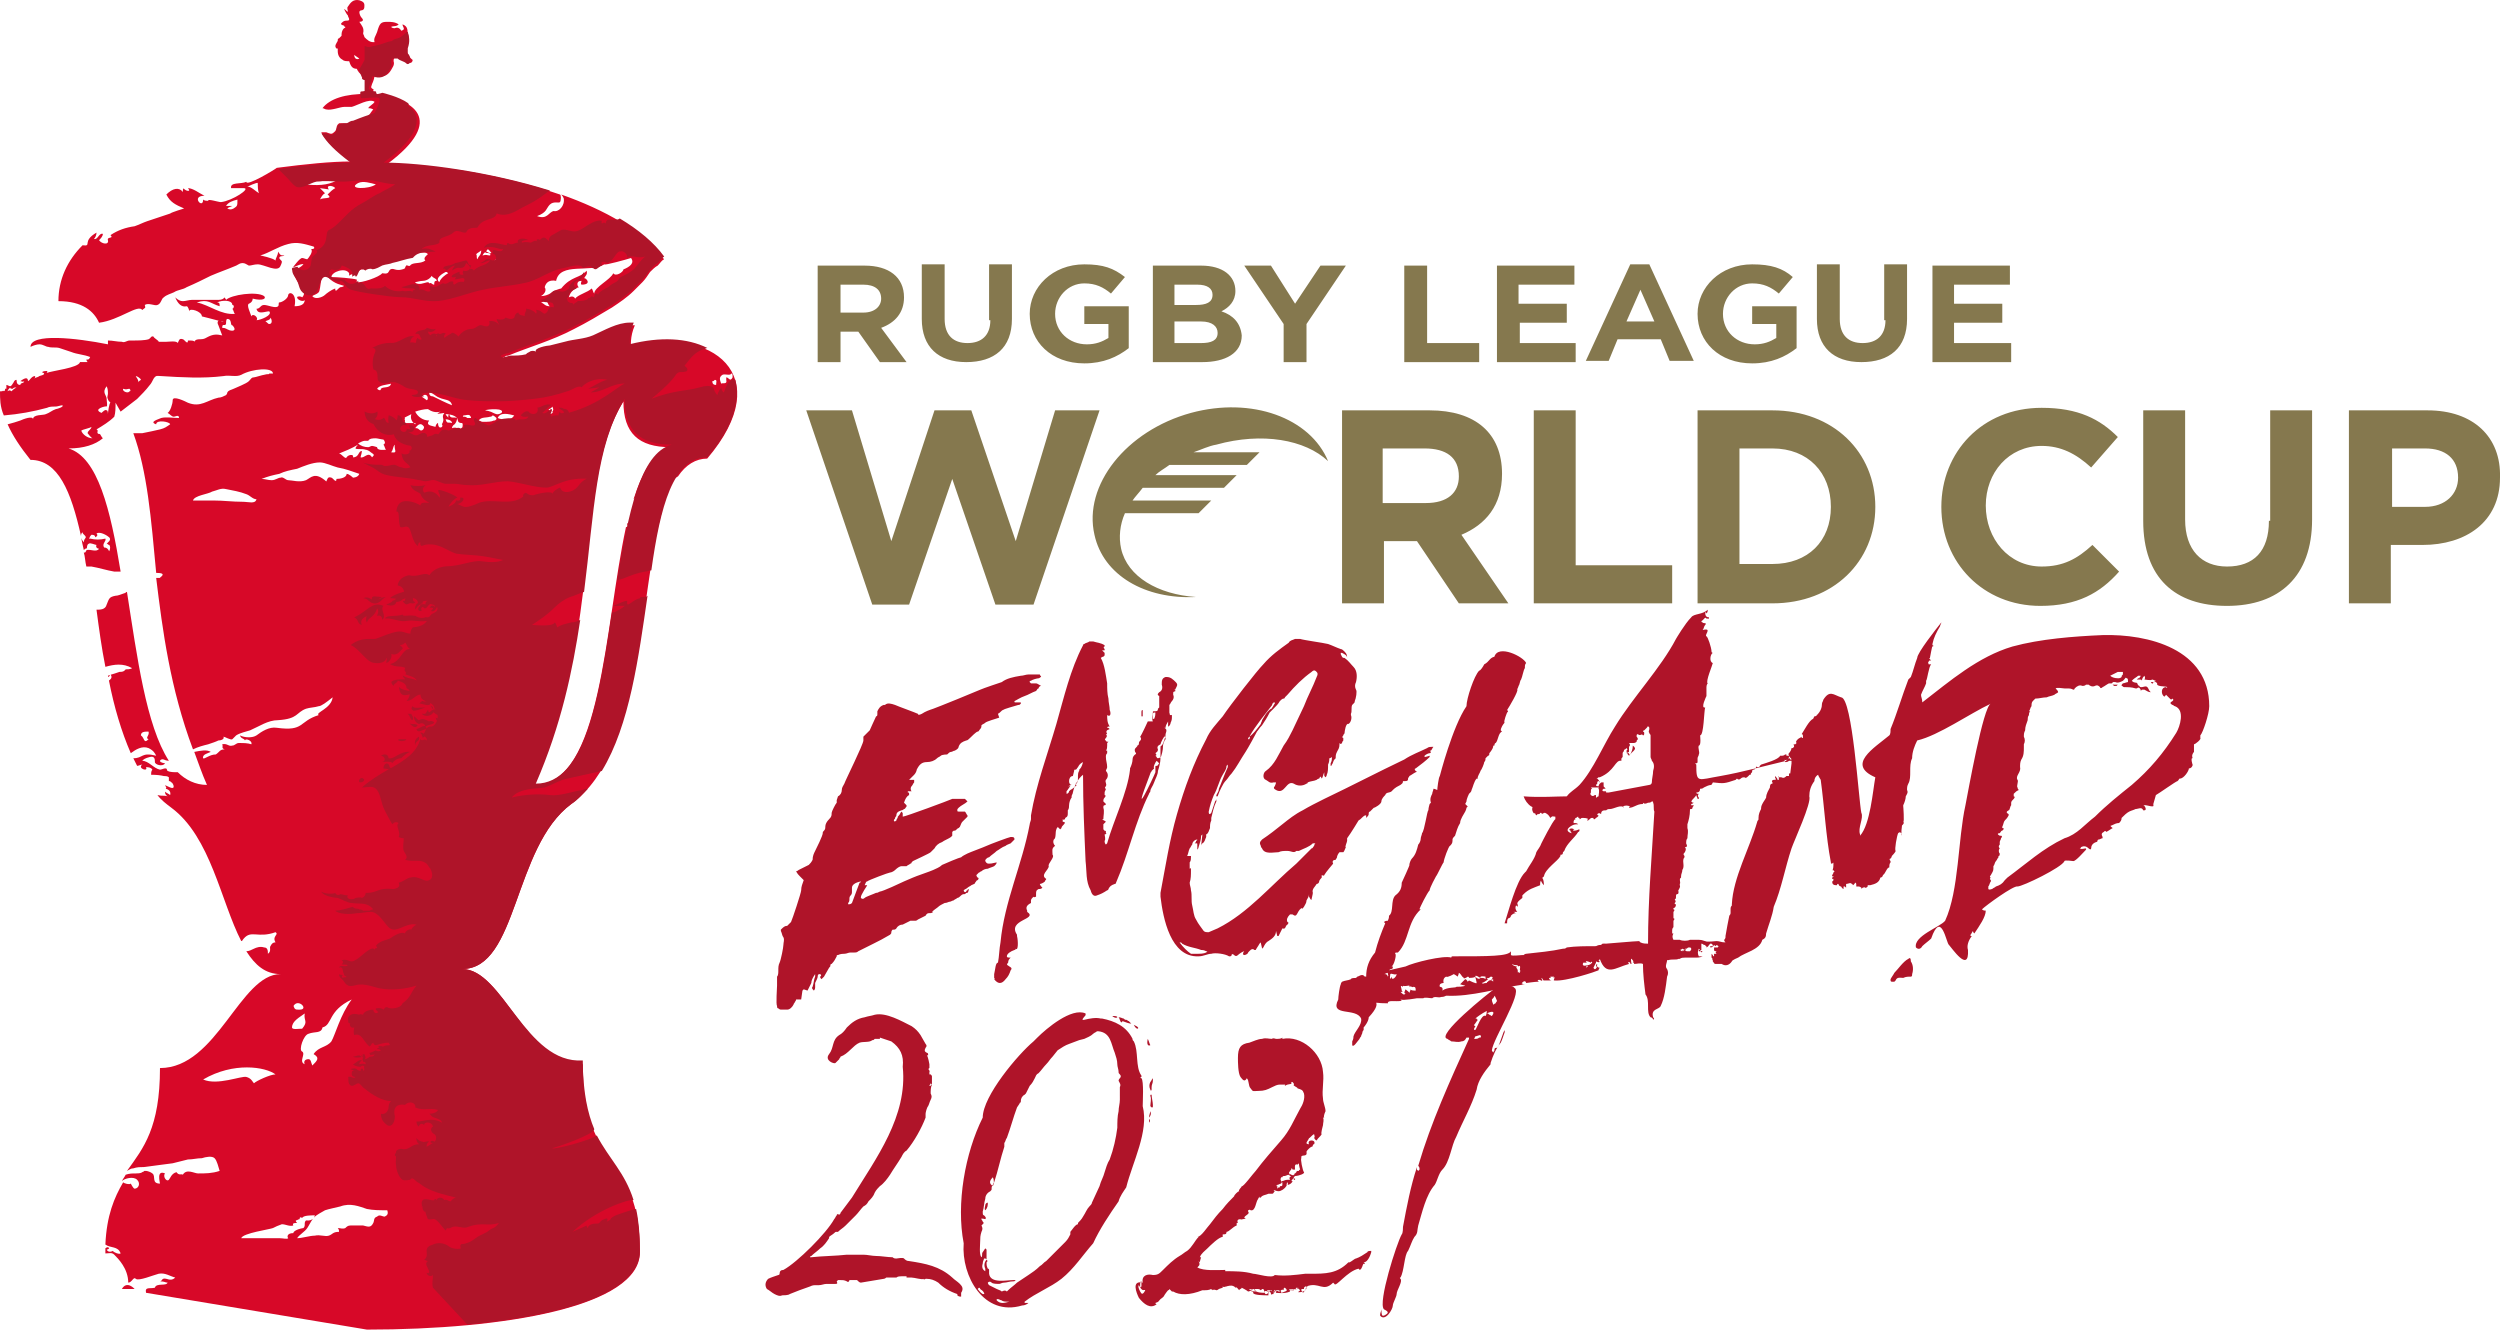 <?xml version="1.0" encoding="utf-8"?>
<!-- Generator: Adobe Illustrator 23.0.4, SVG Export Plug-In . SVG Version: 6.00 Build 0)  -->
<!DOCTYPE svg PUBLIC "-//W3C//DTD SVG 1.1//EN" "http://www.w3.org/Graphics/SVG/1.1/DTD/svg11.dtd">
<svg version="1.1" id="Layer_1" xmlns:x="http://ns.adobe.com/Extensibility/1.0/" xmlns:i="http://ns.adobe.com/AdobeIllustrator/10.0/" xmlns:graph="http://ns.adobe.com/Graphs/1.0/"
	 xmlns="http://www.w3.org/2000/svg" xmlns:xlink="http://www.w3.org/1999/xlink" x="0px" y="0px" viewBox="0 0 984.5 523.6"
	 style="enable-background:new 0 0 984.5 523.6;" xml:space="preserve">
<style type="text/css">
	.st0{fill:#85784E;}
	.st1{fill:#AF1429;}
	.st2{fill:#D70828;}
</style>
<g>
	<path class="st0" d="M469,162.6c-25.5,7-42.5,28.5-38,48c3.5,16,20,25.5,40,24.5c-15-1-27-8-29.5-19c-1-4.5-0.5-9.5,1.5-14h29l5-5
		h-31c1-1.5,2.5-3,4-5h32l5-5h-32c1.5-1.5,3.5-2.5,5.5-4H491l5-5h-26c3-1,6-2.5,9-3c18-5,35-2,44,6.5C516,164.6,493,156.1,469,162.6
		z M415.5,161.6L400,213.1l-17.5-51.5H368l-17,51.5l-15.5-51.5h-18l26,76.5H358l17-49.5l17,49.5h15l26-76.5H415.5z M591.5,186.6
		L591.5,186.6c0-16-10.5-25-28.5-25h-34.5v76H545v-24.5h13l16.5,24.5H594l-18.5-27C585,206.6,591.5,199.1,591.5,186.6z M574.5,187.6
		c0,6.5-4.5,10.5-13,10.5h-17v-21.5H561C569.5,176.6,574.5,180.1,574.5,187.6L574.5,187.6z M620.5,161.6H604v76h54.5v-15h-38
		C620.5,222.6,620.5,161.6,620.5,161.6z M698,161.6h-29.5v76H698c24,0,40.5-16.5,40.5-38l0,0C738.5,178.1,722,161.6,698,161.6z
		 M721,199.6c0,13.5-9,22.5-23,22.5h-13v-45.5h13C712,176.6,721,186.1,721,199.6L721,199.6z M804,223.1c-13,0-22-11-22-24l0,0
		c0-13,9-23.5,22-23.5c7.5,0,13.5,3,19.5,8.5l10.5-12c-7-7-15.5-11.5-30-11.5c-23.5,0-39.5,17.5-39.5,39l0,0c0,22,16.5,39,39,39
		c14.5,0,23.5-5,31-13.5L824,214.6C818,220.1,812.5,223.1,804,223.1z M893.5,205.1c0,12-6,18-16.5,18c-10,0-16.5-6.5-16.5-18.5v-43
		H844v43.5c0,22.5,12.5,33.5,33,33.5c20.5,0,33.5-11.5,33.5-34v-43H894v43.5H893.5z M956,161.6h-31v76h16.5v-23H954
		c17,0,30.5-9,30.5-26.5l0,0C985,172.1,974,161.6,956,161.6z M968,188.1c0,6.5-5,11.5-13,11.5h-13v-23h13
		C963,176.6,968,180.6,968,188.1L968,188.1z"/>
	<path class="st0" d="M356,117.1L356,117.1c0-8-6-12.5-15.5-12.5H322v38h9v-12h7l8.5,12H357l-10-13.5
		C352.5,127.1,356,123.1,356,117.1z M347,117.6c0,3-2.5,5.5-7,5.5h-9v-11h9C344.5,112.1,347,114.1,347,117.6L347,117.6z M390,126.1
		c0,6-3.5,9-9,9c-5.5,0-9-3-9-9.5v-21.5h-9v21.5c0,11,6.5,17,17.5,17c11,0,18-5.5,18-17v-21.5h-9v22H390z M427.5,127.6h9v5.5
		c-2.5,1.5-5,2.5-8.5,2.5c-7,0-12.5-5-12.5-12l0,0c0-6.5,5-12,11.5-12c4.5,0,7.5,1.5,10.5,4l5.5-6.5c-4.5-3.5-8.5-5-16-5
		c-12.5,0-21.5,9-21.5,19.5l0,0c0,11,8.5,19.5,21.5,19.5c7.5,0,13-2.5,17.5-6v-16.5H427v7H427.5z M481,122.6c3-1.5,5.5-4,5.5-8l0,0
		c0-6-5-10-13.5-10h-19v38h19.5c9,0,15.5-3.5,15.5-10.5l0,0C488.5,127.1,485.5,124.1,481,122.6z M462.5,112.1h9c4,0,6,1.5,6,4l0,0
		c0,3-2.5,4-6.5,4h-8.5V112.1z M479.5,131.1c0,3-2.5,4-6.5,4h-10.5v-8.5H473C477.5,126.6,479.5,128.6,479.5,131.1L479.5,131.1z
		 M510,119.6l-9.5-15H490l15.5,23v15h9v-15l15.5-23h-10L510,119.6z M562,104.6h-9v38h29.5v-7.5H562V104.6z M598,127.1h19v-7.5h-19
		v-7.5h22v-7.5h-30.5v38h31v-7.5h-22v-8H598z M642,104.1l-17.5,38h9l3.5-8.5h17l3.5,8.5h9.5l-17.5-38H642z M640.5,126.6l5.5-12.5
		l5.5,12.5H640.5z M690.5,127.6h9v5.5c-2.5,1.5-5,2.5-8.5,2.5c-7,0-12.5-5-12.5-12l0,0c0-6.5,5-12,11.5-12c4.5,0,7.5,1.5,10.5,4
		l5.5-6.5c-4-3.5-8.5-5-16-5c-12.5,0-21.5,9-21.5,19.5l0,0c0,11,8.5,19.5,21.5,19.5c7.5,0,13-2.5,17.5-6v-16.5H690v7H690.5z
		 M742.5,126.1c0,6-3.5,9-9,9c-5.5,0-9-3-9-9.5v-21.5h-9v21.5c0,11,6.5,17,17.5,17s18-5.5,18-17v-21.5h-9v22H742.5z M769.5,135.1v-8
		h19v-7.5h-19v-7.5h22v-7.5H761v38h31v-7.5H769.5z"/>
</g>
<g>
	<path class="st1" d="M450,279.6L450,279.6c-0.5,0-0.5,0.5-0.5,1c0,0.5,0,1,0,1.5h0.5C450,281.1,450,280.1,450,279.6z M457,351.6
		v1.5c1,8.5,4,24,15,23.5c2,0,3.5-1,5-1c1.5-0.5,5.5,0,7,1c0.5,0,1,0,1-0.5s0.5-0.5,1,0c0.5,0.5,1,0.5,1.5,0c0.5-0.5,2-1.5,2.5-1.5
		c0,0-0.5,0.5-0.5,1c0,0,0,0.5,0.5,0.5s1.5-0.5,1.5-1c0.5-0.5,1.5-2,2.5-1h0.5c0.5-1,1-1.5,1.5-2.5l0.5-0.5c0,0.5,0.5,2,0.5,2.5
		l0.5-0.5c0.5-1,1-2,2-2.5c1.5-1,3-2,3-4l0.5,2h0.5c0.5-1,1.5-3,1.5-3c1.5,0.5,1-1,2-1.5c0.5-0.5,0.5-1,0-1c-0.5-1,0-2,1-3
		c0.5,0,0.5,0,1,0c2,1.5,1.5-1,3.5-2.5l0,0c0.5,0.5,0.5,0,1-0.5c0.5-1,1-1.5,1-2.5c0.5-1,1-1.5,1-2.5c0,0.5,0,1,0,1s1,2,1,1
		c0.5-2,0.5-2.5,0.5-2.5c-0.5-1.5,1-2.5,1.5-3.5l0,0c0.5,0,1-0.5,1-1s1-1.5,1-1.5s0-0.5,0-1c0,0,1,0.5,1,0c0.5-1,3.5-4.5,3.5-4.5
		c-0.5-1,0-1.5,1-1.5c0-0.5,0.5-0.5,0.5-1c0-0.5,0.5-1.5,1-2h1.5c0.5-0.5,0.5-1,1-2l0,0c-0.5,0,0.5-2,0.5-2.5s0-0.5,0-1
		c1.5-2,4.5-7,4.5-7c1-0.5,1.5-1.5,2.5-2h0.5c0,0.5,0,0.5,0,1c0.5-0.5,1-1,1-1.5c0-0.5,0-1,0.5-1c0.5-0.5,1-1,1.5-1.5
		c0.5,0,3-1.5,3-2.5s1-2,1.5-2.5c0.5-1.5,2-0.5,3-2c1-1,2-1.5,3-2c0.5-0.5,1-0.5,1-1.5l0,0c0,0,0,0,0.5,0c1,0,1.5,0,1.5-1
		c0-0.5,0.5-0.5,0.5-1c1-0.5,1.5-1,2.5-1.5c0.5,0,0.5-0.5,0-0.5c-0.5-0.5-0.5-1,0-1c2-1.5,4-3,5.5-4.5v-0.5c0,0-1.5,0.5-2,0.5l0,0
		c0-0.5,0-0.5,0-0.5c0.5-0.5,1.5-1,2-1s0.5-0.5,0.5-0.5c-0.5-0.5-0.5-0.5-0.5-0.5h0.5c0.5-0.5,0.5-1,1-1.5H564c-0.5,0-1.5,0-2,0.5
		c-3,1.5-6,2.5-9,4.5c-10.5,5-21,10.5-31.5,15.5c-3,1.5-6,3-8.5,4.5c-3,1.5-5.5,3.5-8,5.5c-2.5,2-5,4-8,6c-1,1-1,1.5-0.5,2.5
		c0,0.5,0.5,1,0.5,1c1,2.5,4.5,1.5,6.5,1.5c1-0.5,2-0.5,3.5-0.5c1.5,0,2.5,1,3.5,0l0,0c0.5,0,0.5,0,1,0c2-1,4-1.5,5.5-3h1
		c0,0-0.5,0.5-0.5,1c-0.5,0.5-0.5,1-1,1c-2,2-4,4-6,6c-10,8.5-19,19.5-31,25.5c-1,0.5-2.5,1-3.5,1.5c-1,0-1.5,0-2-0.5
		c-1-1.5-2-2.5-3-4.5c-1-1.5-1-3.5-1.5-5.5c-0.5-2,0-4-0.5-6c0-1-0.5-2-0.5-3c0.5-1.5,0.5-3,0.5-5c0-0.5,0-1-0.5-0.5c0,0,0-2,0-2.5
		c0.5-0.5,0.5-1.5,0.5-2s0-0.5,0-0.5c-0.5,0-1.5,0-1.5,0c0.5-1,0.5-2,1-3c0.5-0.5,0.5-1,1-1.5c0-1,1-2,2-2c0,0.5-0.5,0.5-0.5,0.5
		c0,0.5,0,0.5-0.5,1h0.5c0.5,0,0.5,0,0.5,0.5v2c0,0,0.5-0.5,0.5-1c0.5-1.5,1-3,1-4.5l0.5-0.5l-0.5,4.5c0-0.5,0.5-1,0.5-1
		c1-0.5,1-1.5,1.5-2.5c0-0.5,0-0.5,0-1c1-0.5,1-1.5,1.5-2.5c0-1,0-2,0.5-3c0-0.5,0-1,0-1c0.5-2,1-4.5,2-6.5c0-0.5,0-0.5,0-1l0,0
		c0,0,0,0.5-0.5,1c-0.5,1.5-1,3-1.5,4.5l0,0c0,0,0,0-0.5,0.5c-0.5,0-0.5-0.5-0.5-1c0.5-2.5,1-4,2-6.5c1.5-2.5,2-5.5,3.5-8
		c0.5-1,1.5-2,1.5-3.5l0.5-0.5c0,0.5,0,0.5,0,1c-1,2-3,7.5-3.5,8.5c0,1-0.5,1.5-1,2.5v0.5h0.5c0.5-1.5,1-2.5,1.5-3.5c0.5-1,1-2,2-3
		c0.5-0.5,1-1.5,2-2.5c2-2.5,3.5-5.5,5.5-8.5c1-1.5,4-7,4.5-8c0.5-0.5,1-1.5,2-2.5c1-1.5,2-3,3-5l0,0c0.5-0.5,1-1,1.5-1.5
		c1-1,2-2,2.5-3c0.5-0.5,1-1,1.5-1c0,0,0.5,0,0.5-0.5c0.5-0.5,1-1,1-1c3-3.5,6-6.5,9.5-9c1-1,1.5-0.5,2,0c0.5,0.5,0.5,1,0,2
		c-1.5,4-3.5,7.5-5,11.5c-1.5,3-3,6.5-4.5,9.5c-1,2-2,4-3.5,6c-2,3.5-3.5,7.5-7,10c-1,0.5-1.5,3,0,3.5c1,0.5,1.5,1.5,3,1
		c0.5,0,0.5,0,1,0c0,0.5-0.5,1.5-0.5,1.5c-0.5,0.5-0.5,1,0.5,1.5c3.5,2,4-4,7-2.5c1.5,1,3.5,1,5,0c0,0,0.5,0,0.5-0.5
		c1-0.5,2.5-0.5,3.5-1c0,0,0.5-0.5,1-0.5c0.5-1,0.5-1,1,0c0.5-0.5,0.5-1.5,1-2.5c0,0.5,0,0.5,0,1c0,0.5,0,0.5,0.5,1
		c0,0,0.5-0.5,0.5-1l0,0c0.5-1,0.5-2.5,0.5-4c0.5-1,0.5-2,0.5-2.5c0,0,0.5,0,1-0.5v0.5c0,0.5,0,1-0.5,2v1c0,0,0.5,0,0.5-0.5
		c0.5-0.5,0.5-1.5,1-2l0.5-0.5c0-1,0-1.5,0.5-2.5c0.5-1,1-1.5,1-3v-0.5c0.5,0.5,0.5,0.5,1,0c0-0.5,0.5-1,0.5-1c0-0.5,0-1,0-1
		c-0.5,0-0.5-0.5,0-1c0-0.5,0.5-0.5,0.5-1s0.5-4,1.5-3.5l0,0c1-0.5,1.5-2.5,1-3.5v-0.5c0.5-1,0-2.5,0.5-3.5l0.5-0.5
		c0.5-0.5,0.5-0.5,0.5-1c0.5-1,1-4,0.5-4.5c-0.5-1-0.5-2,0-3c0.5-2,0.5-4.5-1-6c-1-1-2-2.5-3.5-3.5c-1,0-1-0.5-1.5-1.5v-0.5h0.5
		c1,0.5,2,1,2,2v0.5l0,0c0-1.5,0-2-1-3c-0.5-0.5-1-1-1.5-1c-1.5-0.5-3.5-1.5-5-2c-2-0.5-9.5-1.5-11-2h-2c-1,0.5-2,0.5-2.5,1.5
		c-3.5,2.5-7,5-10,8.5c-2.5,2.5-13,16-16,20.5c-2.5,3-5,5.5-6.5,9c-5,9.5-8.5,19-11.5,29.5C460.5,331.1,459,341.1,457,351.6z
		 M492,290.1c2.5-4.5,6-8.5,9-12.5v-0.5c0,0,0.5,0,0.5-0.5h0.5v0.5c-0.5,0.5-0.5,1-1,1.5c0,0,0,0.5-0.5,0.5c-2,1.5-2.5,3-3.5,4.5
		c0,0.5-0.5,1-0.5,1.5C495,287.1,493.5,289.1,492,290.1c0.5,0.5,0,0.5,0,1h-0.5l0,0C491.5,290.6,491.5,290.6,492,290.1z
		 M464.5,371.1L464.5,371.1c1,0,1,0.5,1,0.5c2.5,1.5,5,1.5,7.5,2.5c0.5,0,1,0,2,0.5h0.5l-0.5,0.5c-1,0.5-2.5,0.5-3.5,0.5
		c-1,0-1.5,0-2.5,0C467.5,374.6,466,373.1,464.5,371.1L464.5,371.1z M432,352.6c1.5-0.5,2.5-1,4-2c0,0,0.5,0,0.5-0.5
		c0.5-1,1-1.5,2.5-2c0.5,0,0.5-0.5,0.5-0.5c5-11.5,7.5-24,13-35c0-0.5,0.5-0.5,0.5-1c0-1,1-2,1.5-3.5c0.5-1.5,1.5-3,1.5-4.5
		c0.5-1.5,1-3.5,1-5c0.5-1.5,1-3,1-5c0-0.5,0.5-2,1-2.5v-0.5c-0.5-0.5-0.5-1,0-1v-0.5c0.5-1.5,0.5-2-0.5-2.5l0.5,0
		c0-1,0.5-1.5,1-2.5v2c0.5,0,1-1,1-1.5c0.5-1,0.5-1.5,0.5-2.5v-0.5c-0.5,0-0.5,0-1,0c0.5,0.5,0-1,0-1v-0.5c0-1,0-1.5,0-2.5
		c0.5-0.5,0.5-1,1-1.5c0.5-0.5,1-1.5,0.5-2.5c0-1.5,0-1,1-1.5l-0.5-0.5c0,0,0.5,0,0.5-0.5c0.5-1,1-1.5,0-2.5c-1-1-2-2-3.5-2H459
		c-1.5,0.5-1.5,1.5-1.5,3c0.5,1.5,0,2.5-1,3c-0.5,0.5-1,1,0,1.5c0,1,0,2,0,2.5s0,1,0,2l-0.5,0.5c0,1-0.5,1-1.5,1
		c-0.5,0-0.5,0-0.5,0.5c0,1-0.5,2.5,0,3.5h-2c0,0-2.5,5.5-3,6c1,1.5-0.5,1.5-0.5,2.5c0,0.5,0,1-1,1h0.5c-0.5,1-1.5,1-1,2.5
		c0.5,0.5,0.5,1,0,1c-0.5,0.5-1,1-1,2s-0.5,2.5-1,3.5c0,0,0,0,0,0.5c-1,9-6.5,20-9,29l-0.5,0.5c-0.5-0.5-0.5-1-0.5-1.5
		c0.5-0.5,0-2,0-2.5c0.5,0,1-0.5,0.5-0.5c0-0.5,0-1,0-1s-0.5,0.5-0.5,0l-0.5-0.5c0-0.5,0-1,0-1.5v-0.5c0.5-0.5,1-1,1-1
		c-0.5-0.5-1-0.5-1.5-1h0.5c0-1.5,0.5-3,0-4.5c0-0.5,0-1,0.5-1c0,0,0.5,0,0.5-0.5c-0.5-0.5-0.5-0.5-1-1c0-0.5,0-1,0.5-1.5s0.5-1,0-1
		v-1c0-0.5,0.5-1,0.5-1.5c-0.5,0-0.5-0.5,0-1c0.5-1-0.5-1.5,0-2.5c1-1,1-2.5,0-3.5c0-0.5,0.5-1,0.5-1.5c0-1.5-0.5-2.5-0.5-4
		c0-0.5,0-1,0.5-1.5v-1h-0.5c0.5-0.5,0.5-1.5,0.5-2s0-1,0-1l0.5-0.5c-0.5,0-1,0-1-0.5c-0.5,0-0.5-0.5,0-1s0.5-1,0-1.5l0,0h0.5
		c-0.5-1-0.5-1.5,1-2c-0.5-0.5-0.5-0.5-1-0.5c0-0.5,0.5-0.5,1-0.5c-1-1.5-1-3-1-4.5c1.5,1,1.5-1,1-2c0-1.5-0.5-3-0.5-4.5
		c-0.5-2-0.5-4-0.5-6c-0.5-3-1-7.5-2.5-10l0,0c0,0,0.5-0.5,1-0.5c0,0,0,0,0.5-0.5c0-0.5,0-1,0-1l-1-1c0.5,0,0.5,0,1,0v-0.5
		c-0.5-0.5-0.5-1,0-1l0,0c0,0,0,0,0-0.5c-1.5-1-3-1-4.5-1.5H429c-0.5,0.5-1.5,0.5-2,1c-0.5,0-0.5,0.5-0.5,0.5
		c-5,9.5-7.5,20.5-10.5,31c-3.5,12-8,24-10,36c0,0.5,0,1,0,1.5c0,0.5-0.5,1.5-0.5,2c-3,16-10,30.5-11.5,46.5c-0.5,2.5-0.5,5.5-1,8
		c-1,0-1,2.5-1.5,4.5c0,0.5,0,1,0,1.5c0,0,0.5,0.5,0,0.5c1.5,2,3,2,4.5,0c1-1,1.5-2,2-3.5c0.5-0.5,0.5-1-0.5-1.5
		c-0.5-0.5-1.5-0.5-0.5-1.5c0-1,0.5-1.5,1-2c-1,0-1.5,0-1.5-0.5c0-1,1.5-2,3-2.5c0,0,0.5,0,0.5-0.5c1,1,1-3,0.5-5v-0.5
		c-4-6,8.5-6,4-9v-0.5c-0.5-1-0.5-2,1.5-3c0,0,0,0,0-0.5c0,0,0,0,0-0.5s0.5-1,1-1.5c0,0.5,1,0,1,0c0-0.5,0-0.5,0-1c0-1,0-1.5,1-2
		c0.5,0,1,0,1.5-0.5l0,0c0,0-1-1-1-1.5l0,0c0.5,0,1.5-0.5,2-1c0-0.5,0.5-0.5,0.5-1l0,0l0,0c-2.5-1.5,1-3.5,1-5
		c-0.5-1,2.5-3.5,1.5-4.5c0-1.5-0.5-2.5,1-3.5c-0.5-0.5-1-1.5-0.5-2.5c1-0.5,0.5-3,1-4c0-0.5,0.5-0.5,0.5-1c0.5,0.5,0.5,0.5,1,1
		l0.5-0.5c0-0.5,0.5-1,1-1.5c0.5-0.5,0.5-1-0.5-1c0-0.5,0-0.5,0-1c0.5,0.5,1,0,1-0.5H419h0.5c1-0.5,1-1,1-2c0,0,0-0.5,0-1
		c0.5-0.5,0.5-1.5,0.5-2c0-1,0.5-2.5,1-3c0,0,0,0,0-0.5c0-0.5,0.5-1,0.5-1.5c0.5-2.5,2-5.5,4-7c0,11.5,0.5,22.5,1,34
		c0.5,4,0,8,2,11.5C430,352.6,431,353.1,432,352.6z M455,296.6c0.5-0.5,1-0.5,1-1.5c-0.5-1,0-1.5,1-2c0-0.5,1.5-3.5,2-3.5
		c0,0.5-1,3.5-1.5,4c-0.5,0-0.5,0.5-0.5,1c0,1,0,2,0,3.5c0,0,0,0,0,0.5c-0.5-0.5-0.5,0-1,0c0,0-0.5,0-0.5-0.5c0,0,0,0-0.5-0.5
		C455.5,297.6,455.5,297.1,455,296.6z M454,281.6c0-0.5,0-1,0.5-1h0.5c0,0.5,0,1.5-0.5,2.5H454C454,282.6,454,282.1,454,281.6z
		 M453,304.6L453,304.6C453,304.6,453,304.1,453,304.6C453,304.1,453,304.1,453,304.6c0-0.5,0.5-0.5,0.5-1l0,0l0,0
		c0.5-0.5,0.5-0.5,1-1c-0.5-0.5,0.5-2.5,1-3c0.5,0.5,0.5,0.5,1,1c-0.5,0.5-0.5,1-1,1c-0.5,0-0.5,0-0.5,0.5c0,0.5,0,1.5,0,2
		C454.5,305.6,444.5,326.6,453,304.6z M425,303.1v0.5c-0.5,0.5-0.5,1.5-0.5,2.5c0,1,0,1.5-0.5,2.5h-0.5c0.5,0.5,0.5,1,0,1
		c-0.5,0.5-1,1-2,1.5l-0.5,0.5c0,0.5-0.5,1-1,1c0-0.5,0-0.5,0-1c0.5-0.5,1-1.5,1.5-2c-0.5,0-0.5,0-1,0c0.5,0,1-0.5,1.5-0.5
		c-0.5,0-1-0.5-1-1.5s0.5-2,1.5-2l0.5-2c0-0.5,0-0.5,0.5-0.5s0.5-0.5,1-1c0.5-1,1-1.5,2-2C426,302.1,425.5,302.6,425,303.1z
		 M389.5,340.1c-0.5,0-1,0-1.5-1c0-0.5,0-0.5,0.5-1c0.5-0.5,1-0.5,1-0.5c1-1,2-1.5,3-2.5c1-0.5,2-1.5,3.5-2c0.5-0.5,1-0.5,2-1
		c0.5-0.5,1-1,1.5-1.5c0-1-0.5-1-1.5-1c-0.5,0-8.5,3-9.5,3.5c-1,0.5-6.5,2.5-7.5,3c-1,0.5-2,1-2.5,1.5c-0.5,0-6.5,2.5-7.5,3
		c-1,1-2.5,1.5-3.5,2c-1,0.5-7,2.5-8,3c-1,0.5-2.5,1-3.5,1.5c-1,0.5-8.5,4-9.5,4c-1,0.5-1,0.5-1.5,0.5c-1,0.5-4,1.5-4.5,2
		c-0.5,0.5-1,0.5-1.5,0c0-1,0.5-1.5,1-2.5c0.5-1,1-1.5,1.5-2.5c-0.5,0-0.5,0-0.5,0h-0.5c0.5-1,0.5-1.5,1-1.5c0.5-0.5,8.5-3.5,9-3.5
		c0.5,0,1.5-0.5,2-1c1-1,2-1.5,2.5-1.5c1,0,1.5,0,2,0c0.5-0.5,1-0.5,1.5-1c0.5,0,0.5-0.5,0.5-0.5l0.5-0.5c1-0.5,6.5-3,7-3.5
		c0.5-0.5,1-1,1.5-1.5c0.5-1,1.5-2,3-2.5c0.5-0.5,3-1.5,3.5-2l0.5-0.5c0-0.5,0-1,0-1.5c0.5-0.5,0.5-0.5,1-0.5c0.5,0,1-1,1.5-1
		l0.5-0.5c0.5-1,0.5-1.5,1-2c0.5-0.5,1-1,1.5-1.5c0.5-0.5,0.5-0.5,0.5-0.5s0,0,0-0.5c-0.5-0.5-0.5-1-1-1.5c-0.5,0-1,0-1,0
		c-0.5,0-0.5,0-1,0c-1,0-1,0-1-0.5s0-0.5,0.5-1c1-1,2.5-1.5,3.5-2.5c-0.5-0.5-1-1-1-1c-0.5,0-0.5,0-1,0c-0.5,0-0.5,0-1,0s-1.5,0-3,0
		c-1,0.5-18.5,7-19.5,7l0,0c0-0.5,0-0.5,0-1c0-0.5,0-0.5-0.5-1c-0.5,0.5-0.5,1-1,1.5c-0.5,0.5-0.5,0.5-0.5,1c0,0-0.5,0.5-0.5,1
		c-0.5,0.5-1,0.5-1,0c0-0.5,0.5-0.5,0.5-1s0.5-0.5,0.5-1c0-1,0.5-1.5,2-2c0.5,0,1-0.5,1-0.5c0.5,0,0.5-0.5,1-1v-0.5
		c-0.5-0.5-1-1-1-1c0.5-1.5,1-2.5,2-3v-0.5c0-0.5,0-0.5-0.5-0.5v-0.5c0.5,0,1,0,1.5,0c-0.5-0.5-0.5-1.5,0-2s0.5-1,1-1.5v-0.5
		c0,0,0,0,0-0.5h-2c1-1,1.5-1.5,2-2c0.5-0.5,1-1.5,1-2c1-2,2-3,4-3c1.5,0,3-0.5,4-1.5c0.5-0.5,1-0.5,1.5-1c0.5-0.5,2.5-0.5,2.5-0.5
		c0.5-0.5,1-1,1.5-1c0.5,0,1-0.5,1.5-0.5c1-0.5,1.5-1,1.5-1.5c0.5-1.5,1.5-2,3-2.5c0.5,0,1-0.5,1.5-1c0.5-0.5,2.5-2.5,3-2.5
		s0.5-0.5,1-1c0.5-0.5,0.5-1,0.5-1.5c0.5-0.5,1-0.5,1.5-1c0.5-0.5,4-1.5,5.5-2l-0.5-1.5c1-0.5,1.5-1.5,2-1.5c0.5-0.5,4.5-1.5,6-2
		c0.5,0,0.5,0,1-0.5v-0.5l0,0h-2c-0.5,0-0.5,0-0.5-0.5c1-0.5,2.5-1.5,4-2c1.5-0.5,3-1.5,4.5-2c0.5-0.5,0.5-1,1-1c0-0.5,0.5-1,1-1
		c-1-0.5-1.5-1-2-1h-2c-0.5-0.5-0.5-0.5-0.5-0.5c0-0.5,0-0.5,0.5-0.5c0.5-0.5,2.5-1,3-1s0.5-0.5,1-0.5c0-0.5-0.5-0.5-0.5-1
		c-0.5,0-1,0-1.5,0c-1,0-2,0-3,0c-1,0-2,0.5-3,0.5c-3,0.5-5.5,1-7.5,2.5c0,0-7.5,2.5-8.5,3c-1,0.5-17,7-18.5,7.5c-1.5,0.5-3,1-4.5,2
		c-1,0.5-1.5,0.5-1.5,0c-1-0.5-8-3-9-3.5c-1.5-0.5-3-1-4,0H348c-1.5,0.5-2,1.5-2.5,2.5c0,0.5,0,0.5,0,1s0,1-0.5,1
		c-0.5,1-2.5,5.5-2.5,5.5c-0.5,0.5-1,1-1.5,1.5c-0.5,0.5-1,1-1,1v1.5c0,1.5-7,15.5-7.5,17c-0.5,1-1,1.5-1,2.5s-0.5,2-1.5,2.5
		l-0.5,1.5c0,0.5,0,1,0,1c-0.5,0.5-2,3.5-2,4c0,1,0,1.5-1,2.5c-1,1-1.5,2-1.5,3c0,0.5,0,1-0.5,1.5c-0.5,0.5-0.5,0.5-0.5,1
		c0,1-2.5,6-3,7c-0.5,1-1,2-1,3.5c-0.5,1-1,1.5-1.5,2c-1,0.5-3,1.5-4,2c0,0-0.5,0.5-1,0.5c0.5,1,1,1.5,1.5,2c0.5,0.5,1,1,1.5,1.5
		c-0.5,1.5-1,2.5-1,4c0,1-3.5,11.5-4,12.5c-0.5,0.5-1,1-1.5,1.5c-1,0-1.5,0.5-2.5,1.5c0,0.5,0,0.5,0,0.5c0.5,1,0.5,2,1,2.5
		c0.5,1,0,2,0,3c0,1-1,6-1.5,7c-0.5,1-0.5,2-0.5,3c0,1,0,2-0.5,2.5l0,0c0,1,0,2.5,0,3.5c0,1-0.5,7.5,0,8c0,0.5,0,1,0.5,1
		c0.5,0.5,1,0.5,1,0.5h2.5c1,0,2-1,2.5-2c0-0.5,0.5-0.5,0.5-1c0,0,0.5-0.5,0.5-1c0.5,0,0.5,0,1,0s0.5,0,1,0l0.5-3.5l0.5-0.5l1.5,0.5
		c0.5-1,1-2,1.5-3c0-1,0.5-2,1.5-3.5c0,0.5,0,0.5,0,0.5v0.5c-0.5,1-0.5,2.5-1,4c-0.5,0.5,0,1,0.5,1.5c0.5-0.5,0.5-1,0.5-1.5
		c0-0.5,0-1,0-1.5c0.5-1,1-2,1-2.5c0-1,0.5-1,1-1c0.5,0.5,0.5,0.5,0,1c0,0.5,0,0.5,0.5,1l0.5-0.5l0.5-0.5c0.5-1,1.5-2.5,2-3.5
		c0.5-0.5,0.5-0.5,0.5-1s0.5-0.5,0.5-0.5c1-1,1.5-2,2-3c0-0.5,0-0.5,0.5-0.5c1-0.5,2-0.5,2.5-0.5c1,0,1.5-0.5,2.5-0.5
		c0.5,0,1,0,1.5,0c0.5,0,1,0,1.5-0.5c2-1,4-2,6-3c2-1,4-2,6.5-3.5c0.5-0.5,0.5-0.5,0.5-1c0,0,0-0.5,0.5-1c1,0,1,0,1.5-0.5
		c0.5-1,1.5-1.5,2.5-1.5c1-0.5,2-1,3-1.5c0,0,0.5,0,1,0s1,0,1,0c0.5,0,1-0.5,1-0.5c1-0.5,2-1,3-1.5c0.5-1,1-1,1.5-1
		c0.5,0,1,0,1.5-0.5H367c1-1,2-1.5,2.5-2s1.5-1,2.5-1.5c1,0,1.5-0.5,2-0.5c0.5,0,1-0.5,1.5-0.5c0.5-0.5,1-0.5,1.5-1
		c0.5,0,1-0.5,1.5-1c0.5-0.5,1-0.5,1.5-0.5c0.5-0.5,0.5-0.5,1-0.5c0,0,0.5-0.5,0.5-1.5c-0.5,0-0.5,0.5-0.5,0.5s-0.5,0-0.5,0.5
		c-0.5,0.5-1,0-1-0.5c0.5-0.5,1-0.5,1.5-1c0.5-0.5,1-0.5,1.5-1c1-0.5,1.5-0.5,1.5-1c0.5-0.5,0.5-1,1-1c0.5-0.5,0.5-1,0-1
		c0,0-0.5-0.5-0.5-1c0.5-0.5,0.5-0.5,1-1c0.5,0,0.5-0.5,1-0.5c0.5-0.5,1.5-1,2.5-1c1-0.5,1.5-0.5,2.5-1l0.5-0.5c0,0,0.5-0.5,0.5-1
		C390.5,340.1,390,340.1,389.5,340.1z M338.5,347.6l-3,8c0,0-0.5,0.5-1,0.5H334v-0.5c0.5-0.5,0.5-1,0.5-1.5c0-0.5,0-1,0.5-1.5
		c0.5-0.5,0.5-1,0.5-1.5c0-0.5,0-1,0-1.5c0-1,1-2,3.5-2.5C339,347.1,339,347.6,338.5,347.6z M870,278.1c0-22.5-24-28.5-42-28
		c-11.5,0.5-24.5,1.5-35.5,4.5c-13.5,4-24.5,13.5-35.5,22c0-1.5-0.5-2-0.5-3c0.5-1.5,1.5-3,2-4.5v-1c0.5-0.5,1-5.5,2-6.5
		c-0.5,0-1,0-1,0c0-0.5-0.5-0.5,0-1c0,0,0-0.5,0.5-0.5h0.5l-0.5-0.5c0,0-0.5-0.5,0-0.5c0,0,1-5.5,1-4.5l0,0c0.5,0,0.5-0.5,0-0.5
		v-0.5c0.5-2.5,1.5-4.5,3-7c0-0.5,0.5-1,0.5-1.5c0,0,0-0.5,0,0c-2,2.5-9.5,12-9.5,14c-1,2.5-1.5,5-2.5,7.5c-0.5,0.5-0.5,0.5-1,1
		c-2.5,6.5-4.5,13.5-7,19.5c0,1,0,2-0.5,2.5c-6,5-17,11.5-5.5,16.5c-1,5.5-2,18.5-6,23c0-0.5,0-0.5,0-0.5c-1-2.5,1.5-6.5,0.5-8.5
		c-1-4.5-3.5-45.5-8-45.5c-3-1-4.5-3-7,1c0,0.5-0.5,1-0.5,1.5c0,1.5-0.5,3-2,4.5c0,0,0,0,0,0.5v-0.5c0,0,0,0,0-0.5l0,0
		c0,0.5,0,1-1,1l-0.5,1c-1.5,0.5-3.5,4.5-4.5,6l0,0l0,0c0.5,0,0.5,0.5,0.5,1c0,0,0,0,0,0.5h-0.5v-0.5c-0.5,0.5-1,0.5-1.5,1
		c-0.5,0.5-1,1-0.5,1.5l-0.5,0.5c-0.5,0-1,0-0.5,0.5v0.5l-0.5,0.5h-0.5c0,0.5-0.5,1.5-1,2c-0.5,0.5,0,0.5,0,1s1,1,1,1.5H705l0,0
		c0-0.5-0.5-0.5-0.5-0.5s0,0-0.5,0.5l0,0c-0.5,0-0.5,0-0.5,0.5c-8.5,2-17.5,4.5-26,6c-9,1.5-9.5,3-9.5-4.5l-0.5-0.5c0.5,0,1,0,1-0.5
		v-0.5c0-0.5,0-1,0-1c0-0.5,0.5-1,0.5-1.5c0.5-1-0.5-2.5,0-3.5c1,0,0.5-4,0.5-4c1.5,0,1.5-9.5,2-11c-2,0.5,0.5-4.5,0.5-4.5
		c0-0.5,0-1,0-1.5l0,0v-2c0,0,0-1,0.5-1.5c-1-0.5,2-7.5,2-8c-1.5-0.5-1-3.5,0-4c-0.5,0-0.5-0.5-0.5-0.5c0-1.5-1.5-6-2-6l0,0
		c-1-0.5,2.5-3.5-1.5-2.5c0.5-0.5,0.5-1.5,1-2c1-1-1-0.5-1-1c0,0-0.5,0-0.5-0.5c1-0.5,1.5-2,2-1l0,0l0,0c0,0,0.5,0,1,0v-0.5
		c-1,0-1.5-0.5-1.5-2l0,0c0,0,0.5,0,0.5,0.5c0.5-0.5,0.5-1,0.5-1.5l0,0c-2,2-5.5,1.5-6.5,3c-2.5,2.5-6,8.5-6,8.5
		c-6,11.5-17,23-24,34.5c-4.5,7-8.5,17-14,23c-2,2-3.5,2.5-5,4.5c-4,0-10.5,0.5-17,0c0.5,1.5,1.5,3,3,4c0.5,0,0.5,0.5,0.5,0.5
		c-0.5,0.5,0.5,3,1,2c0,0.5,0.5,1,0.5,1l0.5-0.5c0.5,0,1,0,1-0.5c0,0,0,0,0.5,0c0,0.5,0.5,0.5,1,0h0.5c1,0.5,1.5,1,2,2
		c1-1,1-0.5,2-0.5c0,0.5,0,0.5,0,1c-1,0.5-5.5,9.5-5.5,9.5c-0.5,1.5-1.5,2.5-2,3.5c-0.5,2.5-3,5.5-4,7.5l-0.5,0.5
		c-3.5,3.5-6.5,15.5-8,20c0.5,0,1,0,1,0c0-1,0-1.5,0.5-2c0.5,0,1-0.5,1-1c0.5-0.5,1-1,2-1c-0.5,0-0.5-0.5-1-0.5l0,0c0.5,0,1,0,1.5,0
		l0,0c-0.5-0.5-1-1.5-0.5-2.5c0,0,0.5,0,0.5,0.5c0.5-0.5,0-1,0-1.5c0.5-1,1.5-1.5,2-2c0-0.5,0-0.5,0-1l0.5-0.5c2-2,4-2.5,6.5-3.5
		c0-1,0-1.5,0.5-2c0-0.5,0-1,0.5-1l0,0c0.5-0.5,0.5-0.5,0.5-0.5c0.5-3,5.5-6,6.5-8l0,0l0,0v-0.5c0.5,0,1,0,1-1l0.5-0.5
		c1-3,4-5,5.5-7.5c0.5,0,0.5-0.5,0.5-1c-0.5,0-1,0.5-2,0.5h-0.5c0,0,0-0.5,0.5-0.5l0,0l0,0c-1-0.5-1.5-0.5-2,0
		c0,0.5,0.5,0.5,0.5,0.5c0,0.5,0,0.5,0.5,1c-0.5,0-3.5-1,0-3c1-0.5,1.5-0.5,2.5-0.5c-0.5-0.5-1-0.5-1.5-0.5
		c-0.5,0.5-0.5-1.5,0.5-1.5c0,0-0.5-0.5,0-0.5c0.5,0,0.5-0.5,1-0.5c0,0.5,0,0.5,0.5,0.5c0,0,0,0,0,0.5l0,0c0.5,0,0.5-0.5,1-0.5
		c1,0,2,0,2.5,0.5c-0.5,0-0.5,0.5-0.5,0.5c0.5,0,0.5,0,1-0.5s0.5-0.5,1-0.5h0.5c0,0.5,0,0.5,0.5,0.5c0,0,0,0,0.5-0.5c0,0,1-0.5,1-1
		c0,0-0.5,0-0.5-0.5c0.5-0.5,1-0.5,1.5,0c0-1,0.5-1.5,1.5-1.5h0.5c0.5-0.5,1-0.5,1.5-0.5c1.5,0,4.5-2,5.5-0.5c0,0,0-0.5-0.5-0.5
		c1-0.5,2-0.5,3,0c0,0-0.5,0-0.5,0.5c2,0,3-1.5,5.5-1.5v-0.5c0.5,0.5,1,0.5,2,0c0.5,0,1,0,1.5-0.5c0.5,0,0.5,0,0.5,0.5
		c0.5,1,0,2.5,0.5,3.5c-1,17.5-2.5,34.5-2.5,52c-1,0-2,0-3-0.5l-0.5-0.5c-1.5,0-12.5,1-13,1H632l0,0h-0.5c-0.5,0-0.5,0-1,0.5
		c-0.5,0-1,0-2,0.5c-4,0-8,0-11.5,0.5c-0.5,0.5-1,0.5-1.5,0.5c-4.5,1-10,1.5-14.5,2c-0.5,0-1,0.5-1,0.5s0,0-0.5,0c-1,0-4,0.5-4.5,0
		c0-0.5,0-1,0-1.5c-1,2-8.5,2-23,2c0,0-0.5,0-0.5,0.5c-3-1-15,2-18,3.5c-2,0.5-4.5,1-6.5,1.5c1-1,1.5,0,1.5-1.5H548
		c1-0.5,2-4.5,1.5-5c-0.5-0.5,0.5-0.5,1-0.5l0,0l0,0l0,0c4.5-4.5,3.5-12,9-17H559c0-0.5,3-6.5,4-7.5c0-1,2.5-5.5,2.5-5.5
		c0.5-0.5,2.5-5,3-5.5c0-1,2-6.5,2.5-6.5c0.5-0.5,1-1,1-2c0,0,0,0,0-0.5c0-0.5,0.5-1,1-1.5c0.5-1.5,1-3.5,2-5c0-1.5,1.5-3.5,2-4.5
		c0,0,0.5-1,0.5-1.5c0.5-0.5,0.5-0.5,0.5-0.5l-1-1l0.5-1c0-1,1-3,1-3l0.5-0.5c0,0,0.5-0.5,0.5-1c0.5-1,1-3.5,2-4.5c0,0,0,0,0.5,0
		c-0.5-0.5,1-2.5,1-3c0.5-0.5,1.5-3,1.5-3.5c0.5-0.5,0.5-1,0.5-1.5l0.5-0.5l0.5-0.5c0.5,0,0.5-0.5,0.5-1c0.5-0.5,1.5-2,1.5-2.5
		c0-0.5,0-0.5,0.5-0.5c0,0,0-1,0.5-1c1-1,1-4,2.5-4.5c0,0,0,0-0.5-0.5c0-1,1-2.5,1.5-3c-0.5-0.5,1-4,1-4c0.5-0.5,0.5-0.5,0-1
		c1-1.5,4.5-7.5,4-8c0-0.5,0.5-1,0.5-1.5c0.5-0.5,0.5-2,1-2.5c0.5-1,1-4,1.5-4.5c0-1,0-1.5,0.5-2l0,0l0,0l0,0
		c-1-2.5-11-7.5-12.5-2.5c-2,0.5-2,2-4,3c-0.5,1-1.5,2.5-2,2.5c-2,2-5,11-5,14c-5.5,8-10.5,27.5-10.5,27.5c-0.5,0.5-1,5-1,5.5
		c0,0-1-0.5-1.5-0.5c0,0.5-0.5,1.5-0.5,2c-0.5,1-1,2-0.5,3.5c-0.5,0.5-0.5,0.5-0.5,0.5s-0.5,1.5-0.5,2.5c-0.5,0-1.5,8-2.5,9
		c0,0.5-0.5,1.5-0.5,2c0,1-0.5,2-1,2.5c-0.5,2-1,4-2.5,5.5c-0.5,0.5-1,2-1,2.5c0.5-0.5-3,7-3,7c0,2-0.5,3.5-2.5,5
		c-2,2-0.5,6.5-2.5,8c0,0.5,0,1-0.5,2c-0.5,0-1,0-1.5,0.5l0.5,0.5c-1.5,3.5-3,7.5-4,11.5c-2.5,3-3.5,6-3.5,9.5c-1,0-1-0.5-1-0.5
		c-1-0.5-2,0.5-2.5,0.5l-0.5,0.5c-0.5,0-2,0-2,0.5c-1,0.5-2.5,0.5-3.5,1c-0.5,0.5-0.5,1-0.5,1c-0.5,1-1,5-1,6c-3.5,7,7,3,9,7.5
		c0.5,2.5-2.5,5-3,7c0,0.5,0,1-0.5,2c0,1,0,1.5,0,1.5c0.5,1,2-1.5,2.5-2s0.5-1,1-1.5c0-0.5,0.5-1,0.5-1.5c0,0,0-0.5,0.5-1v-0.5
		c0,0,0,0,0-0.5c0.5-0.5,2-2.5,2-4c7-7.5-1.5-5.5,7.5-5.5c0-1.5,3-0.5,5.5-1l-0.5-0.5c1,0.5,6.5-0.5,6.5-0.5c1,0,1.5,0,2.5,0
		c0.5-0.5,2.5,0,3.5,0c1-1,2.5,0,3.5-0.5c0.5,0,1,0,2-0.5c10,0.5,20.5-3,31-4.5c-0.5,0-0.5,0-1,0c0,0,0,0,0-0.5c-1,1,1-2,1.5,0
		c0,0,3.5-0.5,4.5-0.5l0,0h0.5l0,0l-0.5-0.5c1-1,2.5,1.5,1.5-1c0.5,0,0.5,1,1,1c1,0,2,0,3,0c-0.5,0-1-0.5-1-1c0.5,0,1,0,0.5-0.5h1.5
		l-0.5,0.5c1.5-1,0,1,0.5,1c4.5,0.5,16.5-3.5,17.5-4c0-0.5,0.5-1,0.5-1s-1.5,0-1-1.5c-0.5,0-0.5,1-0.5,1h0.5c-0.5,1-1,1.5-1.5,0.5
		l1-2c0,0,0,0,0-0.5c1,0.5,2,0.5,1-0.5c0.5,0,0.5-0.5,0.5-0.5c2.5,7,6,3.5,11.5,2c-1-1.5,1-0.5,0.5,0c0.5,0,0.5,0,1,0h-0.5
		c0,0-0.5-2.5,0-2c0.5,0.5,1,1,0.5,1.5h0.5v0.5c1,0,2.5-0.5,3.5,0c0,4,0.5,8,1,12c2,2.5,0,7,2,9c0.5,0,1,0.5,1,1
		c0.5-0.5,0.5-0.5,0-1c-1-3.5,2.5-3,3-4.5c1.5-3,2-7.5,2.5-11.5c0.5-1,0.5-2,0-3c-1-1,0-2.5,0-3.5l0,0h0.5c1.5-0.5,3,0,4-0.5h0.5
		c0.5-0.5,1.5-0.5,2-0.5s1.5,0,2,0h0.5h1.5c1,0,2,0,3-0.5c0,0-1,0-1.5,0c-0.5-1-0.5-2,0-3l0.5,0.5c0,0,0,0-0.5,0l0,0v0.5
		c0.5,0,1,0,1,0.5c1-1,0-0.5-0.5-0.5c0-0.5,0.5-0.5,0.5-0.5v-2.5l0,0c0.5,0,1,0.5,1,0.5s0,0,0.5,0l0,0c0,0.5,0.5,0.5,0.5,0.5v0.5
		c1-0.5,0.5-0.5,1.5-1.5c0,0,0,0,0.5,0l0.5,0.5c0,0.5,0,0.5,0,0.5H674h-0.5c0,0.5,0,0.5,0,0.5c0.5,0,1,0,1.5-1l0.5,0.5
		c1-1,0.5,0,1.5,0c0,0-0.5,0-0.5,0.5c0,0-0.5,0-1,0H675v0.5l0,0c0,0,0,0,0,0.5c0,0.5,0.5,0.5,1,0.5c-0.5,0.5-0.5,0.5,0,1
		c-0.5,0-0.5,0-1,0c0,0.5,0,0.5,0,1c0,0-0.5,0-0.5-0.5l-0.5-0.5c0,0.5,0,0.5,0,1l0,0c0,0,0,0,0,0.5c0.5,0.5,0.5,0.5,1,0
		c-0.5,0-1,0.5-0.5,1v0.5c0.5,0.5,0.5,1,1,1l0,0l0,0c0.5,0,1,0,1.5,0c0.5,0,0.5,0,1,0c1.5,1,3,0.5,4-1c0-0.5,2.5-1.5,2.5-1.5
		c2.5-2,8.5-3,9.5-7c1-0.5,1.5-1,1.5-2.5c1-3.5,2.5-7,3-10.5c3-7,4.5-15.5,7-23c1-3,8-18,7-20.5c0-2,0.5-4,2-6c0-1,0.5-2,1.5-2.5
		c0,0.5,0.5,1,1,2c1.5,11,2,22,4,32.5c0,0.5,0,0.5,0.5,0.5c0.5-0.5,0.5-0.5,0.5,0c0,1,0,2-0.5,3c0,0,0-0.5,0.5-0.5
		c0,0.5,0.5,0.5,0.5,0.5l-0.5,0.5c0,0,0,0.5-0.5,1v0.5c0.5,0,1,0,0,0.5c0,0,0,0,0,0.5h0.5c0,0.5,0,1-0.5,1l0,0c0,1,0.5,1.5,1.5,1.5
		c0.5,0,0.5,0,0.5-0.5c0,0,0,0,0.5,0l0,0c0,0.5,0.5,1,1,1c0.5,0.5,0,0.5,1,1v-1h0.5c0,0.5,0,0.5,0,1c0-0.5,0-1,0-1l0,0l0.5,0.5
		c0,0,0,0,0,0.5v-0.5c0,0,0-1,0-1.5c1,0,2-1,2.5,0.5l0,0l0,0v-0.5l0.5,0.5l0,0c0-0.5,0.5-0.5,0.5-1c1,0,0,2,1,1.5c0.5,0,1,0,1.5,0.5
		l0,0c0,0.5,0,0.5,0.5,0c0.5,0,0.5-0.5,1,0c0.5,0,0.5,0,1-0.5v-0.5c0.5,0,0.5,0,1,0c2-0.5,3.5-1,4-3c0.5,0,1-0.5,1-1
		c1-0.5,1.5-3,2.5-3c0-0.5,0-1.5,0.5-2v-0.5c-0.5-0.5-0.5-1,0-1c0,0,0.5-0.5,0.5-1c0,0,1.5-1.5,1.5-2c-0.5-0.5,0.5-6,1-7
		c0.5-0.5,1-0.5,1.5,0.5v0.5l0,0c-0.5-1.5,0-3,0-4c0.5-0.5,1-1,0.5-1.5c0.5,0.5,0-6.5,0-6v-0.5c0.5-1,1-2.5,1-3.5
		c0.5-1,1-1.5,0.5-2.5c0-1,0-1.5,0.5-2.5c1.5-2.5,0-7,1.5-10c0-2.5,1-5,2-7c8.5-2,20.5-10.5,29-14.5c-3,1-9,35-10,40
		c-3,13.5-2.5,33.5-8,45.5c-2,2.5-12.5,6-11.5,10.5c1,1,2,0.5,2.5-0.5c1-1,2.5-2,3.5-3c4-11.5,6,2,7,2.5c1,1,8,11.5,7.5,2
		c-0.5-1.5,0-3.5,1.5-5.5c0,0,0,0-0.5,0c0,0,0,0,0-0.5c0.5-0.5,0.5-1,1-1.5c0,0.5,0,0.5,0.5,1l0,0c2-3,4.5-6.5,4.5-9l0,0
		c-0.5,0-1,0-1.5-0.5l0,0c1.5-1.5,12.5-9.5,14-9c2,0,17.5-7.5,18.5-10c0-0.5,3.5,0,3.5,0c1,0,4-3.5,5-4.5v-0.5c-1,0-1.5,0.5-2.5,0
		c0,0,0.5,0,0.5-0.5c1-0.5,2-0.5,3,0.5c0.5,0.5,1,0.5,1,0c0-1,0.5-2,2-2.5c0.5,0,0.5-0.5,0.5-0.5s0-0.5,0.5-0.5c0.5,0,1-0.5,1.5-0.5
		v-0.5c-0.5-1-0.5-1.5,0.5-2c0.5-0.5,0.5-0.5,1,0c0,0,0,0,0,0.5v-0.5c1-0.5,1.5-1,2.5-1.5c0,0-1.5-1-0.5-1c1-0.5,2-1,3-1
		c0.5-0.5,1-1,1-2c1-1,2-2,3-2.5c1-0.5,1.5-0.5,2.5-1c1,0,2.5-1,3,0.5c0,0,0,0,0.5,0c0,0,0.5,0,0.5-0.5s-0.5-1.5-1-1.5
		c0.5,0,0.5,0,1,0c0.5,0,3.5,1,3,0c0,0,0,0,0-0.5l1-3.5c1-0.5,8-5.5,8.5-5.5l0.5-0.5c0,0,0-0.5,0.5-0.5c1.5,0,3.5-3,3.5-4
		c1,0,1.5-1,1.5-1.5c0,0.5-1-3,0-2.5c-0.5-1,0-2,0.5-2.5c0,0,0,0,0-0.5c0-1,0-2,0-2.5c0.5,0,3-2,2.5-2.5c0,0,0-0.5,0-1
		C867.5,288.6,870,281.1,870,278.1z M546.5,384.6c0-0.5-0.5-1-1-1H545c0.5,0,1-0.5,1.5-0.5C546.5,384.1,547,384.1,546.5,384.6z
		 M548,384.6c0,0-1,2.5-0.5-1c0.5-0.5,1.5,0.5,2.5,0C550,384.6,548,386.6,548,384.6z M557.5,390.1c-0.5,0-2,0-2-0.5
		c0,0.5-0.5,1-0.5,1.5c0-0.5-1-1-1.5-1.5c0,0-1,2,0,1.5c-0.5,1-1,0.5-2-0.5c1,0,1,0,0.5-0.5c0-1-1-2.5,0.5-1.5v0.5c0-0.5,0-0.5,0-1
		c0,0.5,2,0,2.5,0v0.5c0.5-0.5,1.5,0.5,1.5,0C557.5,388.6,557.5,389.1,557.5,390.1L557.5,390.1L557.5,390.1z M581.5,387.1
		c0,0.5-3-1-3-1l-0.5,0.5c0,0-0.5-1-1-1l-2,2c0,0,1.5,0.5,2,0.5c-0.5,0.5-3,0.5-3.5,0.5c0,0.5-3.5,0-5.5,1.5c0.5-1.5-1-1.5-1-1.5
		c-0.5-1.5,1.5-1.5,1.5-1.5c-0.5-2,1-2.5,1-2.5c0.5,0.5,3-1,3-1s1,0.5,1.5,1c0,0,0.5-1,0.5-1.5c1,0.5,1,1.5,2,2
		c-0.5,0.5,1,0,1.5-0.5c0,0,0.5,0,0.5,0.5c0.5,0,2,0,2.5-0.5C581,385.1,581.5,386.6,581.5,387.1z M583,385.1c-0.5-1,2-0.5,2-0.5
		c0,0.5,0,1,0,1C584.5,385.1,584,385.1,583,385.1C582,386.6,579,382.6,583,385.1z M588,385.6v1c-0.5-1-2-0.5-2,0c0,0-0.5,0-0.5,0.5
		c-0.5,0-1,0-2,0.5c0.5,0,0.5-0.5,0-0.5c0.5,0,2-1,2.5-1.5c-0.5,0-0.5-0.5-0.5-0.5c0.5,0.5,1.5-0.5,1.5-0.5c1.5,0,0.5,1,0,1.5
		C587.5,385.6,588.5,385.6,588,385.6z M598.5,382.6c0,1.5-0.5-0.5-1,0.5c0.5-0.5,0-1.5,0-1.5c-0.5-0.5-0.5-1,0-1c-1,0-2-0.5-2-1
		c0.5,0.5,1.5,0.5,2,0.5l0.5,0.5c1-1,0.5,1.5,0.5,1C598.5,382.1,599,382.6,598.5,382.6z M625,380.1c0.5,1,0,0.5-0.5,1L625,380.1
		c-1.5,0.5-2,0-1.5-1c0.5,0,1,0,1.5,0c-1-0.5-0.5-1,1.5,0c0-0.5,0.5-0.5,0.5,0C626.5,379.6,626,380.1,625,380.1z M630,308.6
		c-0.5,0.5-0.5,1-0.5,2l0,0c0.5,0.5,0,2.5,0,3c-0.5,0-0.5,0.5-1,0.5v-0.5c0-0.5,0-0.5,0-0.5c-0.5,0-0.5,0-0.5,0
		c-0.5,0.5-1,0.5-1.5,0c0,0-0.5-0.5,0-1c0,0,0,0,0-0.5c0-0.5,0-1,0.5-1l-0.5-0.5c0.5,0,1.5,0,2,0h0.5c0.5,0,0.5,0,0.5-0.5l0,0H629
		c-0.5,0-0.5-0.5-0.5-0.5s0,0,0.5-0.5v-0.5c0-0.5,0.5-0.5,1-0.5V308.6L630,308.6z M651,303.6c0,1.5-0.5,3-0.5,4.5c0,0.5-0.5,1-1,1
		c-5.5,1-10.5,2-16,3h-1c0-0.5,0-0.5-0.5-0.5h-0.5c0,0-0.5,0-0.5-0.5l0.5-0.5c0,0,0,0,0.5,0c0,0,0,0,0.5,0c0,0-0.5,0-0.5-0.5
		c-0.5,0-0.5-0.5-0.5-1c0,0,0,0,0-0.5c0-0.5,0,0,0-0.5H631c-0.5,0-0.5,0-1,0.5c0-1-0.5-1.5-1-2c-0.5,0-0.5,0-0.5,0
		c0.5,0,1-0.5,1-0.5h0.5l0,0c6-2.5,6-7,8.5-6.5v-0.5c0-0.5,0-0.5,0.5-1v-0.5c0-0.5,0-0.5,0-1s0.5-0.5,0.5-1s0.5-0.5,0.5-0.5l0.5-0.5
		c0.5,0.5,0.5,0.5,0,1l0,0c0,1,0.5,1.5,1,2l0.5-0.5c1-1.5,3-2,1-3.5c0,1.5-0.5,2.5-1,3.5c0,0,0,0-0.5,0v-0.5c-0.5,0-0.5,0-1,0l0,0
		l0,0l1-0.5v-2c0.5-0.5,0.5-1,0-1.5c0.5,0,1,0,1.5,0c0.5,0,1,0,1.5-0.5c0-0.5,0-0.5,0.5-1l0,0l0,0l0,0c0-0.5-0.5-1-0.5-1
		c0-0.5,0-0.5,0-0.5c0-0.5,0.5-0.5,0.5-0.5c1,1,1.5-0.5,2,0.5c0.5,0,0.5-0.5,0.5-1c0-0.5-0.5-0.5-0.5-0.5c0-0.5,0.5-0.5,0.5-0.5
		c0.5-0.5,0.5-0.5,1-1c0.5-0.5,0.5-1,0.5-0.5c0.5,0,0.5,0.5,0.5,1s-0.5,1,0,1.5c0,0.5,0.5,0.5,0.5,1c0,3,0,6,0,8.5
		c0,0.5,0.5,1,0.5,1.5C651.5,300.6,651.5,302.1,651,303.6z M666,373.6c0,0.5,0,0.5-0.5,1H665h-0.5c-0.5,0-0.5,0-1-0.5
		c0,0-0.5,0-0.5,0.5c0-0.5-0.5-0.5-0.5,0c-0.5,0-0.5-0.5-1-0.5l0,0c0,0,0.5,0,1-0.5c1,0.5,1,0.5,1.5,0.5l-0.5-0.5h0.5
		c0.5,0,0.5-0.5,1-0.5l0,0C665.5,373.1,666,373.1,666,373.6L666,373.6z M705,304.6h-0.5v0.5v0.5H704c0,0,0,0-0.5,0l0,0
		c-0.5,0.5-1,1-2,0.5c-0.5,0-0.5,0-0.5,0c-0.5,0-1,0-0.5-0.5l0,0l0,0v1.5H700l0,0c0-0.5-0.5-1-0.5-1l-0.5-0.5c0,0.5,0,0.5,0,0.5
		c0.5,1,0.5,1-0.5,1c-0.5,0-1,0.5-0.5,1v0.5c-1,0-1,1-1,1.5c-0.5,1-1.5,2.5-1.5,4c-0.5,1-1,1.5-1.5,2.5c-0.5,1-0.5,1.5-0.5,2
		c-0.5,1-1,2-1,3.5c0,0.5,0,0.5,0,0.5c0,0.5-0.5,0.5-0.5,1c-3,10.5-9.5,22-10,32.5v0.5c-0.5,0.5-0.5,1-0.5,1.5c0,0.5,0,1,0,1.5
		c0,0.5-0.5,1-0.5,1c-0.5,2.5-1,5-1.5,8v0.5l0,0l0,0c0,0,0,0.5-0.5,1c0,0.5,0,0.5,0.5,1c0,0,0,0-0.5,0c-1,0-2-0.5-3-0.5
		c-0.5,0-4,0.5-4.5,0c-0.5,0-1-0.5-2.5-0.5c-1,0-2,0-2.5,0c-0.5,0-0.5,0-1,0c-1,0.5-3,0.5-4,0c-1,0-1.5,0-2.5,0l0,0
		c-0.5-1-0.5-1.5,0-2.5l0,0h-0.5c0-0.5,0-0.5,0-1c0-0.5,0-1,0.5-1.5v-0.5c0-0.5,0-0.5,0-1c0-0.5,0-0.5,0-0.5c0-0.5,0-0.5,0-0.5
		c0.5-0.5,0.5-1,0-1c0,0,0,0,0-0.5s0-1.5,0-2c0.5-0.5,0.5-1,0-1c0,0,0,0,0-0.5c0.5,0,1-0.5,1-1.5c-0.5,0-0.5,0-0.5-0.5
		c0.5-0.5,0.5-0.5,0-1.5c0.5,0,0.5-0.5,0.5-1s0-1,0.5-1c0.5,0,0.5-0.5,0.5-1c-0.5-0.5,1-1.5,0.5-2.5c0-0.5,0-0.5,0-0.5
		c0.5-0.5-0.5-2,0.5-2.5c0,0,0,0,0-0.5c0-1,0.5-1.5,0.5-2.5c1-1.5,0-3,0.5-4.5c0.5-0.5,0.5-1,0-1.5c0-0.5,0-0.5,0.5-1
		c0.5-1,0.5-1.5,0-2l0,0l0,0c1,0,1-0.5,0.5-1.5c0-0.5,0-1.5,0.5-2c0-1.5,0.5-2.5,0-4c0-0.5,0-1,0-1s0,0,0-0.5c0.5-1.5,1-3.5,1-5.5
		c0-0.5,0-0.5,0.5-0.5c0,0,0.5,0,0.5-0.5l0,0l0,0c0-0.5,0.5-0.5,0.5-1c-0.5,0-0.5,0-1,0c0,0,0,0,0-0.5c0,0,0.5,0,1-0.5
		c-0.5,0-0.5,0-1-0.5c0.5-1,1.5-1.5,2-2.5c0,0.5,0.5,1,0.5,1.5c-0.5,0-0.5,0-0.5,0c0.5,0,0.5,0,1,0v-0.5c-0.5-0.5-0.5-1,0-1.5
		c-0.5,0-1,0-1-0.5c1,0,1.5-0.5,1.5-1.5c0.5,0,1,0,1.5-0.5c1-0.5,2-1,3-1c0-0.5,0.5-0.5,0.5-1l0,0l0,0c4.5,0.5,4.5,0.5,9-1l0,0l0,0
		l0.5-0.5c0.5,0.5,1,0.5,1.5,0c0.5-0.5,1-0.5,1.5-0.5c0.5,0.5,1,0,1.5-0.5c0,0,0,0,0.5-0.5l0,0l0,0c0.5,0,0.5,0,0.5-0.5
		c0.5-0.5,0.5-0.5,0.5-1c0,0,0-0.5,0.5-0.5c0.5,0,1-0.5,1-1c0,0,0-0.5,0.5,0c0.5,0,1,0,1-0.5l0.5-0.5c1.5-0.5,7-2,7.5-3.5h0.5
		c0.5,0,1,0,1.5-0.5c0,0,0,0,0.5,0l0,0v0.5c0,0,0.5,0,1,0c0,0.5,0,1-0.5,1.5l0,0l0,0l0,0l0,0c-0.5,0-1,0.5-1.5,0c0,0,0.5,0.5,0.5,1
		l0,0c0.5,0,1,0,1.5-0.5c0.5,0,0.5,0,1,0c0,0,0,0.5,0,1C705,304.6,705,304.6,705,304.6z M831,266.1c1-0.5,2-1,3-1.5c0.5,0,1.5,0,2,0
		v1c-0.5,0.5-0.5,0.5-0.5,1c-0.5,0.5-1,0.5-1.5,0.5C832.5,267.1,831.5,266.6,831,266.1L831,266.1z M857,288.6
		c-5,8-10.5,14.5-17.5,20.5c-5,4-10,8-14.5,12.5c-4,3-7,7-12,8.5c-8.5,4-15,10-22.5,15.5c-0.5,0.5-0.5,0.5-1,1c-1,1.5-2,2-3.5,2.5
		c-0.5,0.5-1,0.5-1.5,1c-0.5,0-1,0.5-1.5,0c0-0.5,0-1,0-1c0.5-0.5,0.5-1.5,1-2v-0.5c-0.5-0.5-0.5-0.5,0-1l0,0l0,0
		c-0.5,0-0.5-0.5,0-1c0.5-1,1-1.5,1-2.5v-0.5c0,0,0,0,0-0.5c0.5-0.5,0.5-1.5,1-2c0.5-0.5,0.5-1,1-1.5v-0.5c0.5,0,0.5-0.5,0.5-1
		c-0.5-0.5-0.5-1.5,0-2l0,0c-0.5-0.5-0.5-1,0-1.5c0-0.5,0-1,0-1c0-0.5,0.5-1,0.5-1.5c0.5-0.5,0.5-1,0-1c-0.5,0-0.5,0-0.5,0
		c-1-0.5-1-1,0-1c0.5-0.5,0.5-1,1-1l0.5-0.5v-0.5l0,0l0,0h-0.5v-0.5c0.5-1,0.5-2,1-2.5c0.5-0.5,1-1,1.5-2v-0.5c-1-0.5-1-1,0-1.5
		c0.5,0,0.5-1.5,1-2c0,0,0,0,0-0.5v-0.5c0-0.5,0.5-1,1-1.5c0.5-0.5,0.5-1,0-1v-0.5c0,0,0,0,0-0.5c1-1,1-1,2-1.5l0,0v0.5v-0.5
		c-0.5-0.5-0.5-1-0.5-1c-0.5-0.5,0.5-2.5,0-3c-1-1.5,1.5-3,1-5c0-1,0-2,0.5-3c1-1.5,1-3,1-5c0-0.5,0-0.5,0-1c0.5-1,0.5-2,0-3
		c0-1,0-1.5,0.5-2.5c0-1.5,0.5-2.5,1-4c0-0.5,0-1.5,0.5-2c0-0.5,0-1,0.5-1.5c0,0,0,0-0.5,0c0.5-0.5,0.5-1.5,1-2c0-0.5,0-1.5,0.5-2
		c0.5-0.5,0.5-0.5,1-1c1.5,0,3-0.5,4.5-0.5c1-0.5,2-0.5,3-1c0.5-0.5,1-0.5,1.5-1c0-0.5-0.5-1-1-1.5l0,0c0.5-0.5,3,0,3.5,0h1.5
		c0.5,0,1,0,2,0.5c0,0,0.5,0,0.5-0.5c1-1,2-1.5,3-1c0.5,0,1,0,1.5-0.5c0.5,0,0.5,0,1,0c0.5,0.5,1.5,1,2.5,0.5c1-0.5,1.5,0,2,0.5
		c0,0.5,0.5,0.5,1,0c1-0.5,1.5-1,2.5-1.5c0.5,0,1,0,1,0c0.5,0.5,0.5,0.5,1,1c0.5,0,0.5,0,1,0l0.5-0.5h-0.5c-0.5,0-0.5,0-1,0H832
		c0,0,0,0-0.5-0.5c0,0,0.5,0,0.5-0.5c0,0,0,0,0.5,0h0.5c1,0.5,2,0,3-0.5l0.5-0.5c0.5-0.5,0.5-1,1-0.5c0.5,0,0.5,0.5,0.5,1.5l0,0l0,0
		c-0.5,0-1.5,0.5-2,0.5c-0.5,0.5-0.5,0.5-0.5,1c0.5,0,0.5,0.5,1,0.5c1.5,0,3,0,4.5,0.5c0.5,0,0.5,0,0.5,0c0.5-0.5,1-0.5,1.5,0.5
		c0,0.5,0,0.5,0.5,0c0,0,0.5,0,1,0c1,0.5,1.5,1,2.5,1l-0.5-0.5c-1-2-1-2-3-1.5c-0.5,0-1,0-1-0.5c-0.5,0-0.5-0.5-1-1h0.5l0,0l0,0l0,0
		c-1-0.5-1.5,0-2.5-1l0.5-0.5c0.5-0.5,1.5-1,2-1.5c0.5,0,0.5,0,1,0c0,0.5-0.5,0.5-0.5,1c0,0,0,0-0.5,0l-0.5,0.5h0.5h0.5
		c0.5,0,1,0,1,0.5l0,0l0,0c0-1,0.5-1.5,1-2l0,0c0,0.5,0.5,0.5,0,1.5c0.5,0,2.5,0.5,3,0l0,0c0.5,0,1,0.5,1.5,0.5c0,0-0.5,0.5-1,0.5
		h-0.5c-0.5,0-0.5,0-0.5,0c0.5,1,1,0.5,1,0c0.5,0,0.5,0,1,0l0.5,0.5c-0.5,1.5,3.5,1,4,1.5c0,0-0.5,0.5-0.5,0c-2,0-2,2.5-1,3.5
		c0.5,0.5,0.5,0,1-0.5l0,0c0.5,0.5,1,1,1.5,1.5c0.5,0.5,0.5,0.5,1,0l0,0l0,0c0.5,0.5,0.5,0.5,0,1c-1,0.5-1,1,0,1.5
		c0.5,0,0.5,0.5,1,0.5C860.5,279.6,858.5,286.1,857,288.6z M608,348.6c0,0,0-3-1-3C606.5,346.6,607,347.6,608,348.6z M751.5,377.6
		c-2,1-4,4-5.5,5.5c-0.5,1-1,1.5-1.5,2.5c0,0,0,0,0,0.5c0,0,0,0.5,0.5,0.5c0,0,0.5,0,1,0l0.5-0.5c0.5-1.5,2-1,3-1c1-0.5,2-0.5,3-0.5
		c0.5,0,0.5-0.5,0.5-1c0.5-1.5,0.5-3.5-0.5-5C752.5,377.1,752,377.1,751.5,377.6z"/>
	<path class="st1" d="M378,505.6c-1-1-2-1.5-3-2.5c-5-4.5-10.5-5.5-17-6.5c-1,0-1.5-0.5-2-1c-0.5-0.5-2.5,0-3,0c-0.5,0-1,0-1.5-0.5
		c-2,0-4.5-0.5-6.5-0.5c-1.5,0-3.5-0.5-5-0.5c-1,0-2,0-3,0c-1,0-2,0-3.5,0c-4.5,0.5-9.5,0.5-14,1H319c0,0,0-0.5,0.5-0.5
		c1-1,2.5-2,3.5-3c1.5-1,2.5-2.5,3.5-4v-0.5l0,0c0.5-0.5,1.5-1,2-1.5c0.5-0.5,0.5-0.5,1-0.5h0.5c1-1,2-1.5,3-2.5
		c1.5-1.5,2.5-2.5,4-4c1-1,2-2.5,3-3.5c1-0.5,1.5-1,2-2c1-1,2-2,2.5-3.5c0.5-1,1.5-2,2-2.5c1.5-1,3-3,4-4.5c1.5-2.5,3-4.5,4.5-7l0,0
		c0.5-1,1-2,2-2.5c3-3.5,6-9,7.5-13c0-0.5,0-1,0-1.5c0-0.5,0.5-2.5,1-3c0.5-1,0.5-1.5,1-2.5c0.5-1,0.5-1.5,0-2.5c0-1,0-2.5,0.5-3.5
		c0,0-0.5,0-0.5,0.5H366c0-0.5,0.5-0.5,0.5-1l0.5,0.5c0-1,0-2,0-3c0-0.5,0-0.5-0.5-1H366c0,0,0-0.5,0-1c0.5-0.5-1-1,0-1.5
		c0-0.5,0-1,0-1.5c0,0-0.5-3-1-3.5c0,0,0,0,0.5,0l0,0c0-0.5,0-1-0.5-1c-1-0.5-1-1-0.5-2c0.5-0.5,0.5-1,0-1.5c-0.5-1-1.5-2.5-2-3.5
		c-1-1.5-2-2.5-3.5-3.5c-4-2-10-5.5-14.5-4.5c-1.5,0.5-2.5,0.5-4,1c-3,0.5-5,2-7,4c-1,1.5-2,2.5-3,3c-3,2-2,5-4,7.5s2,4,2.5,3.5
		c0.5-0.5,1-1,1.5-1.5c0-0.5,0.5-0.5,0.5-1c3-1,5-4.5,7.5-5.5c1.5-0.5,4,0,5-1c0.5,0,0.5,0,1-0.5c0.5,0,1,0,2,0l0,0
		c0-0.5,0-0.5,0-0.5c1.5,0.5,3,1,4.5,1.5c3.5,2.5,5,5.5,4.5,10c2,19.5-10.5,36-20,51.5c-1.5,2-3,4-4.5,6c0,0.5-0.5,1-1,0.5
		c0,0-0.5,0-0.5,0.5c-0.5,0.5-0.5,1-1,1.5c-3,5.5-14.5,17-20,20c-1,0-1.5,0.5-1.5,1.5c0,0,0,0.5-0.5,0.5c-1.5,0.5-3,1-4,1.5
		c-1,1-1.5,2.5-0.5,4c1,0.5,2,1.5,3,2c1,0.5,2,1,3,0.5c0.5,0,2.5,0,3-0.5c2.5-1,5-2,8-3c1-0.5,1.5-0.5,2.5-0.5c0.5,0,0.5,0,1,0
		c1,0,2-0.5,3-0.5c1,0,2.5,0,3.5,0c0.5,0,1,0,0.5-1l0.5-0.5h0.5h0.5c1,0,1.5,0,2.5,0.5c0.5,0.5,1,0,1-0.5l0,0l0,0c1,0,2,0,3,0
		c0.5,0.5,1,1,1.5,1c3-0.5,6-1,9-1.5c0.5,0,1-0.5,1-0.5c0.5,0,4,0,4,0c0.5-0.5,1.5-0.5,2-0.5c1,0,2,0,3,0h0.5c-0.5,0-1,0-1.5,0
		c0,0,0,0,0,0.5c0.5,0,1.5,0,2,0c1,0,4.5,1,4.5,0.5c0.5,0.5,1,0,1,0h0.5c1.5,0,3,0.5,4.5,1.5c2,2,4.5,3.5,7.5,4.5v0.5
		c0.5,0.5,1,0.5,1.5,0.5c0-0.5,0-1,0-1.5C379.5,507.6,379,506.6,378,505.6z M453.5,431.1C453.5,431.1,453.5,430.6,453.5,431.1
		L453.5,431.1c-0.5,0-0.5,0-0.5,0.5c0.5,1,0,3,0,4l0.5,0.5c0.5,0,0.5,0,0.5-0.5v-0.5C454,434.1,453.5,432.1,453.5,431.1L453.5,431.1
		z M452.5,442.1c0.5-0.5,0.5-1,0-1.5C452.5,441.1,452.5,441.6,452.5,442.1z M452.5,440.1c0.5-0.5,1-1.5,0.5-2.5
		C453,438.1,452.5,439.1,452.5,440.1z M453,411.6c-0.5-1-0.5-1.5-1-2.5C451.5,411.1,452,412.1,453,411.6z M596.5,389.1
		c-1-1-2-1-3-0.5c-0.5,0-0.5,0-1,0c-0.5-1-1-1-2,0c-0.5,0-1,0.5-1.5,0.5c-3,2-24,19-19,20c0.5,0.5,1,0.5,1.5,1c1.5,0,2.5,0.5,4,0
		c1,0,1.5-0.5,2-1.5c0.5,0,0.5,0,1,0c0,0.5,0,0.5,0,0.5c-7.5,16.5-15,33-20,50c0,0,0.5,0.5,0.5,1v0.5l-0.5,0.5l-0.5-0.5
		c0,0,0-0.5,0-1c-2.5,7.5-4,15.5-5.5,23.5c0,0.5,0,2.5-0.5,3c-2,3.5-9.5,27-7,29.5c2,1,2,1.5,0,2.5h-0.5c-0.5,0-0.5-2-0.5-2.5
		c0,0.5-0.5,1.5-0.5,2v0.5c2,2.5,5-2.5,5-4c0-1,1.5-3.5,1.5-4.5c0-1.5,2.5-5,1.5-6c0,0-0.5-0.5,0-0.5c1.5-2.5,1.5-9,3-10.5
		c1-2,1.5-4,2.5-5.5c1.5-1.5,1-2.5,1.5-4.5c1.5-5,3-12,6.5-16c1-1.5,1.5-4.5,3-6c3-3,3.5-9.5,5.5-13c2.5-6,6-12,8-18.5
		c0.5-3.5,3-7,5.5-10v-0.5c1-3,2-5.5,4-8c0.5-1,1-2.5,1.5-4l0,0c0,0,0,0,0,0.5c0.5-5-2,5.5-3,5.5s-1,0.5-1,1s-0.5,0.5-0.5,1
		c0-0.5-0.5-0.5-0.5-1C588,409.1,599.5,391.1,596.5,389.1z M583,408.6C583,409.1,583,409.1,583,408.6c-0.5,0-0.5,0-0.5,0
		c-0.5,0.5-1,0.5-1.5,0.5h-0.5l0.5-1c0.5,0,1.5-0.5,2-0.5C583,408.1,583.5,408.1,583,408.6C583.5,408.6,583,408.6,583,408.6z
		 M585,400.1c-1.5-1-3.5,5-4,5.5c0,0,0,0-0.5,0v-0.5c0-0.5,0.5-0.5,0.5-1c0,0-0.5,0-0.5-0.5c0.5-0.5,1-1.5,1.5-2c0,0-0.5,0-0.5-0.5
		H581c0.5-0.5,2.5-2,4.5-3C585.5,399.6,585,400.1,585,400.1z M587.5,400.1c-0.5,0-0.5-0.5-1-0.5c-0.5-0.5-0.5-0.5-1-0.5
		C587.5,398.1,589,398.1,587.5,400.1z M589,395.1c-0.5,0-0.5,0.5-1,0.5c0-0.5-0.5-1-0.5-2c0.5-0.5,1-1,1-1.5c0.5,0.5,0.5,1,1,2
		C589.5,394.6,589,394.6,589,395.1z M388,474.6c0,0.5-0.5,1.5,0,2c1-1,1-2,1-3C388.5,473.6,388,474.1,388,474.6z M438,400.1
		c0.5,0.5,1.5,1,2,0.5C440,400.1,439,400.1,438,400.1z M450,435.6c0-1.5,0.5-10-0.5-11c-0.5,0-0.5-0.5,0-0.5v-0.5
		c-2.5-3.5-1-9.5-3-13.5c-0.5-0.5-0.5-0.5-0.5-1c-2.5-5-7-7-12-8h-0.5c-2-0.5-4.5,0-6.5,0.5c-2,0.5,1-2,0.5-2c0,0,0,0,0-0.5
		c-5.5-2.5-15.5,6-19,9.5c-0.5,0.5-1,1-1.5,1.5c-6,5-20,21.5-20,30c-7,14-10.5,34-7.5,49.5c-1,13,8,29,23,24.5c1,0,2-0.5,2.5-1
		c-0.5,0-1,0-1.5,0c0,0,0,0,0-0.5c4.5-3.5,10-5.5,14.5-9c5-4,8.5-9.5,12.5-14c2.5-5.5,6.5-11.5,10-16.5c0.5-2,2-4,3-5.5
		C446,457.6,452.5,445.6,450,435.6z M391,463.6c0.5,1,0.5,2.5,0,3.5C389.5,466.1,389.5,465.1,391,463.6z M387.5,509.6
		c-0.5,0-0.5,0-0.5,0c-1-0.5-1.5-1.5-2-2l0.5-0.5c0.5,0,0.5,0.5,0.5,0.5c0.5,0.5,1,0.5,1.5,1.5c0,0,0,0.5,0.5,0.5
		C388,509.1,388,509.1,387.5,509.6L387.5,509.6z M397.5,512.6c-2,0.5-3.5,1-5-0.5v-0.5h0.5c0.5,0,1,0.5,1.5,0.5
		C395,512.6,396,512.6,397.5,512.6L397.5,512.6L397.5,512.6z M441,433.1L441,433.1c0,1.5-0.5,3-0.5,4.5c-0.5,2-0.5,4.5-0.5,6.5
		c-0.5,4-1.5,8.5-3,12.5c-1,1.5-1.5,3.5-2,5v0c-0.5,2-1.5,3.5-2,5.5c-1,2-2,4.5-3,6.5c0,0.5-0.5,1-1,1.5c-1,1-1.5,2.5-2.5,4
		c-0.5,1-1.5,2-2,2.5c0,0,0,0,0,0.5c-1,0-2.5,2.5-3,3v0.5c0,0,0,0,0,0.5c-0.5,1-1,2-2,3c-2.5,2.5-5,5-7.5,7.5c-1,0.5-1.5,1.5-2.5,2
		c-1.5,1.5-3,2.5-4.5,3.5l-4.5,3c-1,1-2.5,2-3.5,3l-0.5,0.5c-0.5-0.5-1-0.5-2,0l0,0c-0.5-0.5-1-0.5-2-1c-1-0.5-2-1-3-1.5
		c0,0-0.5-0.5-0.5-1c0.5-0.5,1-0.5,1.5,0c0.5,0.5,2,0.5,3,0.5c0.5,0,1-0.5,2-0.5c1,0,2-0.5,3.5-0.5c0.5,0,0.5,0,1-0.5l0,0
		c-0.5,0-1,0-1,0c-2.5,0-9,1.5-9.5-2.5c0-0.5,0-1,0-1.5c0,0,0-0.5-0.5-0.5c-0.5-1-0.5-1.5-0.5-2.5c0.5-0.5,0.5-0.5,0-1
		c-1,1-1,2.5-0.5,3.5c0,0.5,0,0.5,0,1c-1-0.5-1.5-1.5-1-3c0-1,0.5-1.5,0.5-2c0.5,0,1,0,1,0.5c0-0.5,0-1,0-1.5v-1.5c0-0.5,0-0.5,0-1
		l-0.5-0.5l-1,1.5c-0.5,0.5,0,1.5-0.5,2c-1-1-0.5-5-0.5-6.5c0-1,0-2,0.5-3.5c0.5-1,0.5-1.5,0-2.5l0.5-0.5c0.5-0.5,0.5-0.5,0-1l0,0
		c0-0.5-0.5-0.5-0.5-1c-0.5-0.5,1.5,0,1.5,0c0.5-0.5,0-1-0.5-1.5c-0.5,0-0.5-0.5-0.5-1.5c0.5-1.5,0.5-3.5,1-5c0-1.5,1-2.5,2-3
		c0.5-0.5,0.5-0.5,0.5-1c0-0.5,0-1,0.5-1.5c0-0.5,0-0.5,0.5-1c1.5-4.5,2.5-9.5,4-14c0-0.5,0-1,0-1.5c0.5-0.5,0.5-1.5,1-2
		c1.5-4,2.5-8,4-12l1-1.5c0,0,0-0.5,0.5-0.5v-0.5c0-1,0.5-2,1.5-2.5c0.5-0.5,0.5-0.5,0.5-0.5l1.5-3c1-1,1.5-2,2-3
		c0.5-1,0.5-1.5,1.5-2c1-1,2-2.5,3-3.5c1-1,1.5-2,2.5-3l2-2.5c1.5-1,3-2,4.5-2.5c1.5-0.5,2.5-1,4-1.5l2-0.5c1-0.5,2.5-1,3.5-2
		c0.5-0.5,1-0.5,1.5-1h0.5c5,0.5,5,5,6.5,8.5c0.5,1.5,1,3,1,4.5c0,1,0.5,2,0.5,3c0,0.5,0,0.5,0.5,1c0.5,0.5,0.5,1,0,1.5
		c0,0-0.5,0.5-0.5,1c0.5,1,1,1.5,0.5,2.5C441,430.6,441,432.1,441,433.1z M445.5,403.1c-0.5-0.5-0.5-0.5-1-1c-0.5,0-0.5-0.5-1-0.5
		c-0.5,0-0.5,0-1-0.5c-0.5,0-1-0.5-2-0.5c0.5,0.5,0.5,1.5,1,2c0,0,0.5,0,0.5-0.5C443.5,402.6,444.5,403.1,445.5,403.1z M534,495.6
		c-0.5,0-1.5,1-2.5,1.5c0,0,0,0-0.5,0c-4.5,4.5-9,4.5-15,4.5h-0.5c-0.5,0-1,0-1.5,0c-4,0.5-8,1-12,0.5c-1,1.5-7-0.5-8.5-0.5
		c-3.5-1-7.5-1-11-1c0-0.5,0-0.5,0-0.5c-3,0-8.5,0.5-11-1c0.5-0.5,0.5-0.5,0.5-0.5c0.5-0.5,0.5-1,0-2l0.5,0.5c0-0.5,0.5-2,0.5-2
		h-0.5c0.5-1.5,2-2.5,3-3.5c1-1,4.5-4.5,6-4.5c0-0.5,0-1,0-1c1,0,1.5,0,1.5-1c1,0,2.5-2,4-2.5c0-0.5,0-0.5,0-1h0.5
		c-0.5-1,0-1.5,1-1.5l0,0c0,0.5,2-0.5,2,0c0-0.5-0.5-0.5-0.5-0.5c0-1,2.5-1.5,1.5-2.5c0,0,0,0,0-0.5c0.5,0,0.5-0.5,1,0l0,0l0,0
		c2,0.5,2-3.5,3-4.5l0,0c0-0.5,0.5-0.5,0.5-1v0.5c0,0,0,0,0.5,0l0,0c0.5-1,2-1,3-1.5c0.5,0,1,0,1.5,0c0.5,0,0.5-0.5,1-1l-0.5-0.5
		c0.5,0,1,0.5,2,0.5c1,0,2.5-1,3-2l0,0c0.5,0,0-0.5,0-0.5l0,0l0,0c0.5,0,0-1,0.5-1c0,0.5,0.5,0.5,0,1c1,0,2-1,2-1.5h-0.5
		c0,0,1-1.5,1-1c0,0,0,0,0,0.5h0.5c0,0,0,0,0-0.5l0,0c0,0,0,0-0.5,0c0,0,0,0,0-0.5l0,0c0,0,0,0,0.5-0.5l0,0c1.5,0,4-1,3.5-1.5
		c-0.5-0.5-1.5-5.5-1-5.5c-0.5-2,2.5,0,2-2.5c0-0.5,2-2.5,2.5-2c-0.5,0,0.5-1.5,0.5-1c1-2-3-2-2,0c0,0-1,0-1-0.5c0-0.5,1-1.5,1-2
		c0,0.5,1-1,2-1.5c0,0.5,0.5,1,0,1.5c0,0,0.5,1,1,1c0.5-1,1.5-1.5,2-2.5c-0.5,0,0.5-3.5,0.5-3.5c0-1,0.5-2,0-3h0.5
		c-0.5-0.5,0.5-2.5,0.5-2.5c0-1.5-1-3.5-1-5c-0.5-3.5,0.5-7,0-10.5c-0.5-7.5-8.5-14.5-16-13c0,0,0,0,0-0.5c-0.5,0.5-1.5,0.5-2.5,0.5
		c0,0-1.5-0.5-1.5,0c-1.5,0-2.5-0.5-4,0c-1.5,0-3.5,1-5,1.5c-3.5,0.5-4.5,2-4.5,6c0,1.5,0,6,1,7.5c0.5,0.5,1.5,2.5,2.5,0.5
		c1,1,0.5,3,1.5,4c1,1.5,1,1,3,1c2.5,0,3.5-0.5,5.5-1.5c1-0.5,2-1,3-1c1,0,2.5,0,2.5,0c-0.5,0-0.5,0-0.5,0.5c1.5-1,3-0.5,2.5-1
		c0.5,0,0.5,0,0.5,0h-0.5c0-1.5,1.5,0.5,1,0.5c-0.5,0.5,1.5,1,1.5,1.5c1.5,0.5,2,0.5,2.5,2c0.5,2-0.5,4.5-1.5,6
		c-2.5,4.5-4,8.5-7.5,12.5c-3.5,4-7,8-10,12c-1,1-5,6.5-5.5,6c0,0.5-1.5,1.5-1,2c-0.5,0-2,1.5-2,2c-1.5,1.5-3,3-4.5,5
		c-2,2-3.5,4-5,6c-1,1-3.5,5-5,5c0,0,0,0,0.5,0c-1.5,1.5-2.5,4-4.5,5.5c-1,0.5-2,1.5-3,2c-2.5,1.5-4.5,3.5-6.5,5.5c-1.5,1.5-2,2-4,2
		c-2-0.5-4.5,0-4,3c-4.5-1-2.5,4-1.5,6c2,2.5,4.5,4.5,7,2.5c0,0-0.5,0-0.5-0.5c1.5-0.5,1-0.5,2-1.5c0,0,1.5-1,1.5-1.5l0,0
		c0,0,1-1.5,1.5-2c0.5,0,0.5-0.5,0.5-0.5c0.5,0.5,0.5,0.5,1,1c0,0,0,0,0.5,0c2.5,1.5,6.5,1.5,11.5-0.5h0.5c1,0,2,0,3-0.5
		c0,0.5,0.5,0,0.5,0.5c0.5-0.5,1.5,0,1.5,0c0.5,0,1-0.5,1-0.5l1.5-0.5c0,0,0,0,0-0.5c0.5,0.5,1,0,1.5,0c0,0,2.5-1,3.5,0.5l0,0
		c0.5-0.5,1,0.5,1.5,1c0-0.5,1-0.5,1-1c0,0,2,1,2.5,1.5c0.5-0.5,0,0,0,0c0.5,0,1-0.5,1.5,0h0.5v0.5c0,1,4.5,1,6,1v-0.5
		c0-0.5,0-0.5,0.5-1c0.5,0.5,0.5,0.5,0.5,1c0,0,0.5,0.5,0.5,0h0.5c0-1,0.5-2,0.5-1.5c0,0,0.5,0.5,0.5,1c0,0,3.5,0.5,5.5-0.5v-0.5
		v-0.5c0,0,1,0.5,0.5,0.5c0,0,0,0-0.5,0c0,0,0.5,0,1.5,0c0,0,0,0,0.5-0.5c0,0,0.5,0,0.5-0.5c0,0,0,0,0.5,0c0,0,0.5,0,0.5,0.5
		c0,0,0,0,0.5,0.5l-0.5,0.5c-1.5,0.5,3,0.5,3-1.5v-0.5c5-2,6.5,2.5,10.5-1.5l0.5,0.5c0.5,1.5,5-5,9.5-6l0.5,0.5c1-0.5,1-2,1.5-2.5
		c0,0.5,1,0,0-0.5c2,0,3-4,3-4v-0.5c-0.5,0-1.5,0-1.5,0.5C537,494.1,535.5,495.1,534,495.6z M498,418.6L498,418.6L498,418.6
		L498,418.6z M508,461.1l0.5-0.5c0,0,0,0,0-0.5c0.5,0,0.5,0.5,0.5,0.5c0.5,0,0.5,0,0.5,0s0,0,0.5,0l0,0c0-0.5-0.5-2.5,1-2l0.5-0.5
		c0,0,0,1,0.5,2.5l0,0c0,0-0.5,0-0.5,0.5l0,0c-0.5,0-1,0-1,0.5l-0.5,0.5l0,0c0,0-0.5,0,0,0c-0.5,0,0,0.5-0.5,0.5c0,0.5-1,0-1,0
		s-0.5-0.5-0.5,0C507.5,462.1,507.5,461.6,508,461.1C507.5,461.6,508,461.6,508,461.1z M504.5,463.6L504.5,463.6h0.5
		c0-0.5,0.5-0.5,1-0.5c0.5,0,1.5-1,2,0c0.5,0,0.5,0,0.5,0l0,0l0,0l0,0l0,0c-0.5,0.5-1,0.5-0.5,1.5h-0.5l0,0c0,0,0,0-0.5,0l0,0
		c-1,0-1.5,0.5-2,0.5c0,0-0.5,0-0.5,0.5l0,0l0,0c0-0.5,0-0.5,0-0.5l0,0l0,0C504,464.1,504.5,464.1,504.5,463.6z M503,466.6
		c0.5,0,1-0.5,1.5-0.5c0,0,0-0.5,0.5-0.5l0,0v0.5v0.5c0,0,0,0.5-0.5,0.5s-0.5,0-0.5,0.5l0,0c0,0,0,0-0.5,0c0,0,0,0-0.5,0.5
		L503,466.6c0,0.5,0,0.5-0.5,0.5L503,466.6z M472,494.1L472,494.1L472,494.1L472,494.1z M449.5,504.6c0,0,0,0.5,0,1s0,0.5,0,1
		c-0.5,0.5-0.5,0.5-0.5,0C449,505.1,449,504.6,449.5,504.6z M449,508.6c-0.5-1-1-2-0.5-2.5c1.5,3,2,1.5,2.5,2
		C450,510.1,449.5,509.6,449,508.6z M492.5,508.1c0,0-0.5,0-0.5-0.5c0.5,0,1,0.5,1.5,0c0.5,0,1,0.5,1,1
		C493.5,508.6,492.5,508.1,492.5,508.1z M498,508.6v0.5c-1,0-3,0-4-1c0,0,0-0.5,0.5-0.5h0.5l0,0c0.5,0,1,0,1.5,0.5l0,0
		c0.5-0.5,0.5-0.5,1-0.5L498,508.6v-0.5C497.5,508.6,498,508.6,498,508.6v-0.5C498,508.1,498,508.1,498,508.6c0.5-0.5,1,0,1,0h0.5
		v0.5C498.5,510.1,498,509.6,498,508.6z M500,508.6c-0.5,0-1,0-1-0.5c0.5,0,1.5,0,1.5,0s0.5,0,0.5,0.5
		C500.5,508.1,500,508.1,500,508.6z M511,507.6c-0.5,0-3,0.5-3.5,0.5H507h0c-0.5,0-0.5,0.5-1,0.5c0,0-1,0.5-1.5,0.5v-0.5
		c0,0-0.5-0.5-0.5,0h-0.5c0,0-0.5-0.5-1,0c0,0-0.5-0.5-0.5,0c0,0,0,0.5-0.5,0.5c0-0.5,0-0.5,0-0.5s1-0.5,1.5-0.5c0,0,0,0,0.5,0
		c0,0,0.5,0,0.5,0.5l0.5-0.5l0,0c0,0,0.5-0.5,1,0v-0.5c0,0,0-0.5,0.5-0.5l0,0c0,0,0,0,0.5,0.5c0,0,0.5,1,0.5,0.5c0,0,0,0,0.5,0
		l0.5-0.5c0,0.5,0,0.5,0.5,0.5v-0.5c0,0,0,0,0.5,0c0,0,0.5,0,1,0l0,0C510.5,507.6,511,507.6,511,507.6L511,507.6L511,507.6
		c0,0,0,0,0.5,0l0,0C510.5,506.6,511,506.6,511,507.6C511.5,507.6,511,507.6,511,507.6z M514.5,507.6c-0.5,0-1,1.5-1.5,1.5v-0.5l0,0
		c-0.5,0-0.5-0.5-0.5-0.5s0,0,0-0.5l0,0c0,0,0,0,0.5,0h0.5v-0.5l0.5-0.5h0.5c0,0,0,0,0.5,0l0,0C514,507.1,514,507.6,514.5,507.6z
		 M448,405.1c1-0.5-1.5-1.5-1.5-1.5C447,404.6,447.5,405.1,448,405.1L448,405.1z M454,424.6c-0.5,0.5-0.5,1-1,1.5c-0.5,1-0.5,2,0,3
		c0,0.5,0.5,0.5,0.5,0s0-0.5,0-0.5v-0.5c0-1,0.5-1.5,0.5-2.5C454,425.1,454,424.6,454,424.6z"/>
</g>
<path class="st2" d="M248.5,136.6c0,0-0.5-4,1.5-8.5c-0.5,0-1,0-1.5,0c-5,0-10,3-14.5,5c-3.5,1.5-7.5,1.5-11,2.5c-2,0.5-4,1-6,1.5
	c-1,0-6.5,1-5.5,2.5c-0.5-0.5-2-0.5-2.5,0c-1,0.5-1,0.5-1.5,1c-2,0.5-4,0.5-6,0.5c-0.5,0-3,1-3.5,0.5c-0.5,0-0.5,0-0.5-0.5
	c0.5,0,0.5-0.5,1-0.5s0.5-0.5,1-0.5s0.5,0,0.5,0c8.5-3.5,17.5-6,26-10.5c5-2.5,10-5.5,15-8.5c3-2,6-4,8.5-6.5c1-1,2.5-2.5,3.5-3.5
	s2-2.5,3-4c1-1,2-2,3-2.5c1-1,1.5-2,2.5-2.5c-8-11-23.5-19.5-40.5-25.5c0.5,0.5,0.5,0.5,1,1.5c0.5,3-2,5.5-4,5c-2,0.5-2.5,3.5-6.5,2
	c4-1.5,3.5-3,5-4.5s3.5-0.5,4-1c0.5-0.5,0.5-3,0-3c-24.5-8.5-52-12-68-12c23.5-17.5,10.5-26-6-27.5c0.2,0,0.3,0,0.5,0
	c-1-0.5,0.5-1.5,0-2c-1.5-0.5-0.5-1.5-0.5-2c0.5-1,1-2.5,1-3.5c3,1,5,0.5,6.5-2c0.5-1,1.5-2,1-3.5c0-0.5,0-1,0.5-1.5
	c0.5,0,0.5,0,1,0s0.5,0,1,0c1,1,2.5,1,3.5,2c0.5,0.5,1.5,0,1.5-1c-2-1.5-2-3-2.5-3.5c0-0.5,0-1.5,0-2c1.5-2,1-3.5,0.5-5.5
	c0-1.5-0.5-2.5-2-3c0,1,1.5,2-0.5,2.5c-0.5-1-1.5-1.5-2.5-1c-0.5,0-1,0-1.5-0.5c1-0.5,2,0,3-1c-1.5-1-3-1-4.5-1c-2.5,0-3,0.5-4,4
	c-0.5,1.5-1.5,2.5-1,4H147c-1.5,0-2.5-1-3.5-2c0-0.5-0.5-1-0.5-1.5c0.5-2-0.5-3-1.5-4.5c1,0,2-0.5,1-1.5c-0.5-0.5-1-1.5-1-2.5
	l0.5-0.5c1.5,0,1.5-1,1.5-2s-0.5-1.5-2-2c-2.5-0.5-3.5,1-4.5,2.5c-0.5,0.5,0,1.5,0,2c-0.5,0-1-1-1.5-1c0.5,1,1,2,1.5,2.5
	c0,0.5,0.5,1,0.5,1.5c0,0,0,0.5-0.5,0.5s-1.5,0-2,0.5s-1.5,1,0.5,1.5c0,0,0,0.5,0.5,0.5c0,0,0,0.5-0.5,0.5c-1,1-1,2-1,3
	c-0.5,0.5-0.5,0.5-1,1c-0.5,0-0.5,0.5-0.5,1c-0.5,1-1.5,2-0.5,3h0.5c0,0.5,0,1,0,1c0,2,1,3,2,3.5c0.5,0.5,1.5,0.5,2.5,0.5
	c0.5,1.5,1,3,3,3c0.5,1,1,2,2.5,2.5c0.5,0.5,0.5,1.5,1.5,1.5v0.5c0,2,0,3.9,0,5.4c-8.5-0.1-14.7,1.9-17.5,5.6c0.5,0,1,0.5,1.5,0.5
	c2,0.5,5.5-1,7-1c1,0,2.5,0,3,0c2-0.5,7-3.5,9-2c-0.5,1-2,1.5-2.5,2.5c0.5,0,1,0,2,0.5c-0.5,0.5-1.5,2-1.5,2c-5,5-11.5,3-12,3.5
	c-1.5,1-0.5,2.5-2,3.5c-1,1-1.5,0.5-3,0c-0.5,0-1.5,0-2,0c2,3.5,5.5,7,11.5,11.5c-7.5,0-17.5,1-29,2.5c-0.5,0.5-12,7.5-12,5.5
	c-2,1-6.5,0-6,2.5c1.5,0,3.5,0,5,0c3,0-4.5,5-9,5.5c-1,0-5.5-1.5-5-0.5c-0.5,0-1.5,0-2-0.5c0,4-5-1.5,0.5-1.5c-2-1-4.5-3-6.5-3
	c0,0,0.5,0.5,0.5,1c-2,0.5-2.5-2.5-2.5,0.5c-1.5-2-4-1.5-6.5,1c1.5,3,3.5,4,7,5.5c0,0-5,1.5-5.5,2c-3,1-6,2-9,3
	c-1.5,0.5-3.5,1.5-5,2c-3.5,0.5-6.5,1.5-9.5,3.5c1.5,1.5-1.5,0.5-1,2c0.5,2-2.5,1.5-3.5,0c0.5-0.5,1.5-1.5,1.5-2.5
	c-1.5-0.5-2,2.5-3.5,2c0.5-0.5,1-1.5,1-2.5c-6,3.5-1.5,5.5-5.5,5c-6,6-9.5,13.5-9.5,22c9.5,0,14,4,16,8.5c8-1,15.5-7.5,17-5
	c1-1,1.5-0.5,1-2c1.5-1,4,0.5,5,0c1.5-0.5,1.5-2.5,2.5-3c1-1,3-1.5,4-2c1.5-1,3.5-1,5-2c3.5-1.5,6.5-3,9.5-4.5c3.5-1.5,6.5-2.5,10-4
	c1-0.5,1.5-1,2.5-1s1.5,0.5,2.5,1c1,0,2-0.5,3.5-0.5c2.5,0,8,3.5,9,0.5c0,0,0.5-1,0.5-1.5s-1-1-1-1.5c0-1,1.5-0.5,2-1
	c-1.5,0-1.5,0-2.5-1.5c0,1.5-1,2.5-1,3.5c-1-1-6-2-6-2c3.5-1,7-3.5,11-4.5c3.5-1,6.5,0,10,1c0,0,1,1-1,1c1,1-1,3.5-1.5,4
	c-0.5,0-1.5-0.5-2-0.5c-1,0-3.5,3.5-3.5,3.5c0,0.5,3-1.5,4-1c-0.5,0.5-1,1-2,1.5c-1.5,0.5-2.5,0-2,1.5c0,1.5,3.5,7,4,8
	c0.5,0.5,0,1.5-0.5,2c-0.5-0.5-2-0.5-2,0c0,1,2.5,2,3,1c0,2-2,2.5-4,2.5c1-5-2-6-2.5-4.5c0,1.5-2.5,3-3.5,3c-0.5,0,0,1-0.5,1.5
	c-1,1-4-0.5-5.5-0.5s-1.5,1.5-3,1.5c0.5,2.5,3.5,1,5,1c1.5,1.5-3.5,3.5-5,3.5c1-1-1.5-3-2-1.5c-0.5-1.5-2-4.5-1-5c0,0,1.5-0.5,1.5-2
	c4,1,5.5,0,4.5-1c-3-2-13-0.5-15,1.5c0-0.5-0.5-0.5-0.5-1c-0.5,0.5-1,1-2.5,1s-8.5,0-10.5,0c-1,0-2.5,0.5-3.5,0.5s-2-0.5-3-1.5
	c1,2.5,2.5,4,4.5,3.5c0.5,0,1,1.5,1,2c0-1.5,5,0,5,2c0.3,0,4.1,1.1,6.6,1.7c-0.6,0.3-0.5,1.1-0.1,1.8c0.5,1.5,1,2.5,1.5,4
	c-2-0.5-3.5-0.5-5.5,0.5c-1,0.5-1.5,1-3,1c-1,0-2,0-2.5,1c0-0.5-1-0.5-2.5-0.5c0,2-1.5-0.5-2-0.5c-1.5-0.5-1.5,0.5-2,1.5
	c-0.5-1-3.5-0.5-4.5-0.5s-2.5,0-3,0c0-0.5-2-1.5-2-2c-1-0.5-1,0.5-2,1c-1.5,0.5-4.5,0.5-6,0.5c-0.5,0-1,0-1.5,0c-1,0-2,1-3,0.5
	c-2,0-3.5-0.5-5.5-0.5c0,1,0,1.5,0,1.5c-12.5-2.5-30.5-4.5-30.5,1c1-0.5,2.5-1,3.5-1c1.5,0,2.5,1,3.5,1c1.5,0.5,3,0,4.5,0.5
	s3,1,4.5,1.5c2.5,1,5,1,7.5,2c-0.5,1-0.5,1-1.5,1c0,0,0,0.5,0.5,1c-1,0-2,0-3,0c-0.5,2.3-11.1,3.4-13.2,4.3c0.6-0.4,0.2-0.8,0.2-0.8
	c-0.5,0-1.5,0-2,0.5c1.5,0.5,1,1-1,1.5c-0.5,0.5-1.5,0.5-2,1c0.5-0.5,0.5-1,0-1c-1.5,0.5-1.5,1.5-2.5,2c0-1.5-1-1.5-3,0
	c0.5,0,1,0.5,1.5,0c0,1-1.5,0.5-1.5,1.5c-1,0-1.5-0.5-1.5-2c-1,0-1,1-1.5,1.5c0,0-0.5,1-1,1s-1-0.5-1.5-0.5c0,0,0,1,0,1.5H1.9
	c0.1,0.1,0.1,0.2,0.1,0.5c-0.3,0.6-0.6,0.5-0.8,0.2c-0.1,0.2-0.2,0.3-0.7,0.3H0c0,3,0,6,1.5,9.5c6-0.5,11.5-1.5,17-3
	c1-0.5,2-0.5,3.5-0.5c0.5,0,2-0.5,2.5-0.5c1,0.5-2,1.5-2.5,1.5c-1.5,0.5-2.5,1.5-4,2c-1,0.5-5,0-5,2c0-1.5-4,0-5,0.5
	c-1.5,0.5-3,1-5,1.5c2,4.5,5,9,9,14c10.9,0,16,12.4,19.9,30c0-0.6,0.1-1.1,0.6-1.5c0,1,2,1.5,1,2.5c-0.5,0.5-0.5,1.5-0.5,1.5
	c-0.2-0.2-0.7-0.9-1-1.7c0.3,1.5,0.6,3.1,1,4.7c0.6-0.6,1.1-0.8,1.2-0.6c0.1-0.7,0-1.6,0.8-1.9c0.5-0.5,2.5,0.5,3,0.5
	c-0.5,1,0.5,1.5,1,1.5c-1,1.5-3.3,0.1-4.9,0.5c-0.1,0.3-0.3,0.6-0.6,1c0,0,0,0-0.5,0c0.5,1.5,0.5,3.5,1,5.5c0.5,0,1,0,2,0
	c3,0.5,6,1.5,9,2c1,0,1.5,0,2.5,0c-4-24.5-9-45-20.5-48.5c6,0,10.5-1.5,13.5-4c-0.5-0.5-1-1.5-1-1.5c-0.5-0.5-1,0-1-0.5
	c-0.5-0.5,0.5-1-0.5-1.5c2.5-1.5,5-3,7-5c0.5-1.5,0.5-3.5,0.5-5.5c0.5,1,1.5,2.5,2,3.5c2-1.5,4.5-3.5,6.5-5c1.5-1.5,3.5-3.5,5-5.5
	c0.5-0.5,1-1.5,1.5-2.5c1-1.5,1.5-1,3-1c8,0.5,16.5,1,24.5,0c2.5-0.5,5,0.5,7-0.5c4.5-2.5,12.5-3,12.5-0.5c-0.5,0-1,0-1.5,0
	c0,0.5-0.5,0-2,0.5c-0.5,0-3.5,1-4,1c-1,0-1,0.5-2,1.5s-5,2.5-6,3s-2,0.5-2.5,1.5c0,0.5-0.5,1-0.5,1c-1,0.5-2,1-3,1c-4.5,1-7,4-12,2
	c-1-0.5-6-3-6-1c0,1.5-1,4.5-2,5c1,0.5,1.5,1.5,2.5,1.5c0.5,0,2-1,2,0.5c-2.5,0-5-0.5-7,0c-1,0.5-5,1.5-2,2.5c0-2,5.5-1,5.5,0
	c-1.5,1-2,1.5-4,2c-2,0.5-4.5,1-7,1.5c-1,0-2,0-3.5,0c5.5,15,7,33.5,9,55c5,0,1,2,1.5,2c-0.5,0-1,0-1.5,0
	C64,248.1,67,271.1,76,295.1c2-1,4-1.5,6-2c1.5-0.5,3-1,4-1.5c1,0,2.5-0.5,2-1.5c0.5,0,3,1.5,3.5,1s1-1,1.5-1.5c1.5-1,4-1.5,5.5-2
	c3.5-1.5,7-4,11-4c8-0.5,7-3,11-4.5c1.5-0.5,3.5-0.5,5-1c1,0,3-1.5,5.5-3.5c-0.5,4.5-7,6-5.5,7c-8,2.5-5.5,6.5-16.5,5
	c-3-0.5-6,1.5-8,3c-1.5,1-4.5,1-6.5,0c0.5,1.5,1.5,1,2,2c0-1,3,0,2.5,1.5c-1.5-0.5-3-0.5-5-0.5c-1,0-1.5,1-2.5,1c-1.5,0.5-2-1-4-0.5
	c0.5,1-0.5,1.5,1,2c-2,0-2,1-3.5,2c-2.5,0-4.5,2-5,1.5c-0.5-1.5,2-2,3-2.5c-1.5-1-4-0.5-6.5,0c1.5,4,3,8.5,5,13c-4.5,0-8.5-2-11.5-5
	c-1.5,0-3,0-4-0.5c-0.5-0.5,0-1-1-1c-0.5,0-1.5,0.5-2,0.5c-2.5-0.5-4.5-3.5-7-3.5c0.5-0.5,1-1,3-1.5c2-0.5,2,1,2,2s3,2,4,0.5
	c-3.5-0.5-1.5-2-0.5-1.5c1,0.5,2,0.5,2,0.5c-9-14-12.5-41-16.5-66.5c-0.5,0-0.5,0.5-1,0.5c-1.5,0.5-2.5,1-3.5,1
	c-2.5,0.5-2.5,1-3.5,3.5c-0.5,2-2.5,2-4,2c1,7.5,2,15,3.5,22.5c3.5-1,7-1.5,10.5,0.5c-0.5,0.5-2,0.5-2.5,0.5l-0.5,0.5
	c-0.5,0.5-1.5,0.5-2,0.5c-1.1,0.4-2.3,0.8-3.4,1.1c0.7,1.1,0.1,1.7-0.7,2.3c2,10.3,4.9,20.1,8.6,28.6c2-1.5,4.5-3,7-2c2,1,2.5,2,3,3
	c-6-1.5-5,1-9,1c0.5,1,1,2,1.5,3c0.5,0,1.5-0.5,2-0.5c-2,1.5,2.5,3,1.5,1c0.5,0,2,0,2.5,1c-0.5,0.5-0.5,1.5-0.5,2
	c2.1,0,3.8,0.2,5,0.5c0,0,0,0,0,0c0.5,0,1.5,0,2,0.5c0,0.5,0,1,0,1.5c0.5,0,0.5,0,1,0.5c0.5,0,2,3-0.5,2l-2-0.9
	c0.1,0.3,0.3,0.6,0.5,0.9c-0.1,0.2-0.2,0.4-0.2,0.5c1.2,0.3,2.1,1.2,1.7,2.5c-0.5-0.5-1.9-1-2-1.4c-0.1,0.7,0.2,1.4,1,1.9
	c-1.5-0.5-2,0-4-0.5c1.5,2,3.5,3.5,5.5,5C83,329.6,87,355.1,95,370.6c0.5,0,0.5-0.5,1-1c3-3.5,5.5,0,12.5-2.5c1.5,1-1.5,1.5,0,4
	c-1,0-1.5,0.5-2,1.5c-0.5,0.5,0.5,2-1,3c0-1,0-2.5-1.5-2.5c-1.5-0.5-3,0-4,0.5s-2,1-3,1c3.5,5.5,7.5,9,13.5,9c-16,0-25,37-47.5,37
	c0,23.5-6.5,31.5-13,40.5c1-0.5,1.5-1,2.5-1c1.5-0.5,2.5-0.5,4-0.5c4-0.5,7.5-1,11.5-1.5c2-0.5,4-1,6-1.5c2,0,3.5-0.5,5.5-0.5
	c1.5-0.5,4-1,5,0s1.5,3.5,2,5c-3,1-5.5,1-8.5,1c-1.5,0-4.5-2-6,0.5c-0.5-0.5-1.5,0.5-2.5-1c-2,0.5-2.5,2.5-3,3c-1,1-2.5-1.5-1.5-2.5
	c-3.5-1.5-2,3.5-2,4c-3.5,0-1.5-3-3-4c-0.5-0.5-2-1-2.5-1c-1.5,0,0,0-1.5,0.5c-0.5,0.5-2,0.5-2.5,0.5c-1.5,0-2.5,0-4,0.5
	c-0.5,1-1,1.5-1.5,2.5c1-1,4.5-2,6-0.5c1.5,1.5,0.5,3.5-1,3.5c-0.5,0-1.5-2-1.5-2c-0.5,0.5-2.5,0-3-0.5c-3.5,6-6.5,13-7,24.5
	c2,1.5,5,0.5,6,3.5c-0.5,0.5-3-0.5-3-1c-1,0.5-2,0.5-2.5-0.5c0,0,0.5,0,1-0.5c-0.5-1-1.5,0-1.5,0c0,0.5,0,1.5,0,2
	c1.5,0,2.5-0.5,3.5,0.5c1.5,1.5,5.5,5.5,5.5,11c1.5,0,2-2.5,3-1.5c1,1,7-1.5,9-2c2.5-0.5,4.5,1,6.5,1.5c-1,1-2,1-3.5,0.5
	c-2-0.5-1.5,1-2.5,1c2,0,2,0.5,3,0.5c-0.5,1.5-4.5,0-5,2c-2,0.5-4-0.5-3.5,2l87,14.5c54,0,107.5-9,107.5-30.5c0-40-22.5-31-22.5-74
	c-22.5,0-31.5-37.5-47.5-37.5c22,0,20-48,43-65c28.5-21,26.5-81.5,35.5-114.5c-1,0-1.5,0.5-1.5,1.5c-0.5,0-1,0.5-1,0.5
	c-0.5,0-1-0.5-2-0.5c0,1,0.5,0.5-0.5,0.5c-0.5,0-2-0.5-2-1c0,0-0.5,0.5,0,1c-0.5,0-1.5,0-2,0c0-0.5,0-1,0-1c0-0.5,0.5-1,0.5-1.5
	c1,0,2.5,0.5,3.5,0.5c3,0.5,1.5-1-0.5-1.5c2,0,3.5,0,5.5,0c-0.5-1-1-1.5-1.5-2.5c0,0,2,0,2-1c-0.5,0-1-0.5-1.5-0.5c-1,0-1,0-2,1
	c-1.5,1.5-3.5,1.5-5.5,2.5c-1,0.5-2,1-2,2c0,0.5,0.5,1,0.5,1.5c0-0.5-0.5-1-1-1l-0.5-0.5c-0.4,1.5-0.7,2.7-1.1,4c0,0,0.1,0,0.1,0
	l0.5-0.5c0,0.5,0.5,0.5,0.5,1v0.5c-0.6,0-1,0-1.4,0.1c0,0.1-0.1,0.3-0.1,0.4c-0.1-0.1-0.1-0.2-0.2-0.3c-0.3,0.1-0.5,0.2-0.8,0.3
	c-8.5,39.5-9.5,101.5-36,101.5c27.5-64,15.5-119.5,35-151c0,12.5,6,18,18.5,18c-6.5,2-11,9.5-14.5,20.5c2-1.5,4.5-2.5,7-3.5
	c2-1,4-2.5,6-3.5c1.5-0.5,3-1,4.5-2c3-4.5,7-7,11.5-7C306.5,147.6,280,128.1,248.5,136.6z M214.5,113.1c0.5-2,2-3,4.5-2.5
	c1.5-7.5,13.5-3,19-6.5c0,0.5,9-2,10.5-2.5c1.5,2-0.5,3.5-3,4.5c0,1-3,3-4,1.5c-1,2.5-7.5,5.5-7.5,8c-0.5-0.5-0.5-1.5-1-2
	c-1.5,1.5-5.5,2.5-6.5,4c-0.5-1-1.5-1-2.5-0.5c0.5-2,2-3.5,4-4c-0.5,0-1.5-2.5,1-2.5c0,0.5-0.5,1,0,1.5c4.5,0,1.5-3,1-2.5
	c0.5-1,1.5-1.5,1-3c-2.5,3-6,2-10,7c-0.5,0-3,1-3,1s-2,2-5,2C214,116.1,215.5,114.6,214.5,113.1z M215,118.6c1,0.5,0.5,1,1.5,2
	c-2,0-2-1-3.5-1.5C214,119.1,214.5,118.1,215,118.6z M139.5,21.6c0.5,0.5,1.5,1,2,1.5C140.5,23.6,139.5,23.1,139.5,21.6z M92,82.1
	c-1,0.5-1.5,0.5-2.5,0c0.5-0.5,1-0.5,2-1c-1,0-1.5,0-2.5,0c1-1.5,2.5-2,4.5-2.5C93.5,81.1,93.5,81.1,92,82.1z M97.5,73.6
	c-0.5,0,4-2,4-1.5c0,1,0,3,0.5,4C101,75.6,98.5,73.1,97.5,73.6z M4.5,154.1c-0.5-0.5-1-0.5-1.5,0c0-0.5,0.5-1,1-1.5
	c0,0.5,0.5,0.5,1,0.5c0.5-0.5,0.5-0.5,1.5-0.5C5.5,153.1,5,153.6,4.5,154.1z M36,210.6c0.5,0,1.5,0,1.5,1c1-0.5,1-1,0.5-1.5
	c1.5-1,4.5,1,5,1.5c1,1-0.5,2-1,2.5c0.5,0,0.5,0.5,1,0.5c0.5,0.5,0.5,1.5,0,2.5c-0.5-1-1-1.5-2-1.5c-1-1.5,1-2.5,0.5-3.5
	c-2,0.5-4,0.5-6,0C35,212.6,35,211.6,36,210.6z M32,169.6c0.5-0.5,3.5-1,4-1.5c0,1-1.5,1.5-1.5,2.5c0,0,1.5,2,2,2
	C34.5,172.6,32.5,171.1,32,169.6z M42.5,163.1c0-0.5,0-1.5-0.5-1.5c-0.5-0.5-1.5,0.5-2,1c-3.9-1.5,2.1-2.9,2-2.5c0.4-0.5,0-2,0-3
	c0-1.5-2-2.5,0-5c0.5,1,0.5,2,0.5,3c0,0.5-0.5,1.5,0,2c0,0.5,0.5,1,1,1.5C43,158.6,42.5,162.6,42.5,163.1z M51,154.1
	c-0.5,1-3,0-2.5-1c1.5,0.5,1.5,0,2.5,0C51.5,153.6,51.5,154.1,51,154.1z M54.5,150.6c0-1.5-1-2-1-2.5c0.5,0,2,1,2,1.5
	C55.5,149.6,54.5,150.1,54.5,150.6z M87.1,126.5c0.4,0.1,0.8,0.1,1,0.2C87.7,126.7,87.3,126.8,87.1,126.5z M90.5,130.1
	c-1.5-0.5-1.5-1-3-1c0-2,1-0.5,1.5-1.5c0-0.5,0-2,0.5-2c2,0,1,2.5,2,2.5C93,129.6,92.5,130.6,90.5,130.1z M77.5,119.1
	c4.5-1.5,5.5,0.5,9,1.5c0-1,0-1.5-1-1.5c2-1,6-1,6,1c1,0,0.5,1.5,0,1.5c0.5,0.5,0.5,1.5,1,2C87,124.1,82.5,120.1,77.5,119.1z
	 M106,127.6c-0.5,0-1-1-1.5-1c0.5-0.5,2-0.5,2-1.5C107,125.6,107.5,127.6,106,127.6z M58.5,291.1c-2,2-1.5-0.5-3-1.5
	c0-1.5,1.5-1.5,3-1.5C59,289.6,57,290.6,58.5,291.1z M195.5,102.1c0,0,0.5,0,0.5,0.5c-0.2,0-0.4,0-0.5,0c1,1-1,2-1.5,1
	C194,103.6,195,102.1,195.5,102.1z M193.5,99.6c-0.5,0.5-1.5-0.5-2-0.5C192,97.1,193,99.1,193.5,99.6z M191.5,99.6c0.5,0,2,0,1.5,1
	c-1.5,0-1-0.5-3,0C190.5,99.6,191,99.1,191.5,99.6z M178,159.6c-2.5-1-5.5-2.5-7.5-3.5c-1,0-1.5-0.5-1.5-1.5c1.5,0,2.5,1.5,4,2
	C175,157.6,177.5,157.1,178,159.6z M180,164.6c-1-0.5-2.9,0.5-3-1.4c-0.1,0-0.1,0-0.2,0c-0.3,0.2-0.3,1-0.3,1.4c0-0.5-1-1-1-1.5
	c0.5,0,0.9,0,1.3,0.1c0.1,0,0.1-0.1,0.2-0.1c0,0,0,0.1,0,0.1C178.8,163.5,179.6,164.2,180,164.6z M175.5,107.1c0.5,0,0.5,0,1,0.5
	c-1,0.5-3,2-3.5,3.5C171,109.6,174.5,107.6,175.5,107.1z M170,108.6c0.5,1,2,1,2,2c-1,0-1,0.5-1,1.5c-1,0-1-1-2-0.5c0-1-2,0-2.5,0
	c-1.5,0.5-3,0-3-0.5c0.5,0,2-0.5,3-0.5C168,110.6,169.5,109.6,170,108.6z M168,157.6c-0.5-0.5-1.5-1-2-1.5
	C168.5,154.1,169,157.6,168,157.6z M141,72.1c2-1,5,0,7,0.5C145.5,74.6,136.5,74.6,141,72.1z M137.5,107.6c0,0.5,0,1,0,1
	c0.5-0.5,1.5-1,1.5,0c1-0.5,1.5-1.5,2.5-2c0.5-0.5,1-0.5,1.5-0.5c0-0.5,0.5-0.5,1-1c0.5,0,1,0,1.5,0c1.5,0,3-1,4-1.5
	c1.5-0.5,3-0.5,4-1c2.5-0.5,5-1.5,8-2c1.5-0.5,6-2,7-0.5c-0.5,0.5-2,1.5-1,2.5c-2,1.5-5,0.5-6,2c-0.5,0.5-1.5-0.5-1.5,0
	c-0.5,0.5-0.5,1-0.5,1c-0.5,0.5-2.5,1-4,0.5c-1.5-0.5-2,0-2.5,1s-2,0.5-2.5,0.5c-1,1.5-8.5,4-10,3.5c0-0.5,0-0.5,0-1
	c-1.5-0.5-8-1-10-1C130.5,107.1,136,105.1,137.5,107.6z M162.9,166.6c0.7,0,1,0.1,0.6,0.5C163.3,166.9,163.1,166.8,162.9,166.6
	c-0.1,0-0.2,0-0.4,0c-1,0-2,0-3.5,0c0.5-0.5,0.5-0.5,0.5-1c-0.5-0.5,0.5-1.5-0.5-1c1-0.5,2-1,3-1.5
	C161.6,164.4,161.9,165.6,162.9,166.6z M136.5,180.1c-0.5,1-2-1.5-3-1.5c2.5-1,5-2,7.5-3.5c0,0-1,1-1,1.5c0.5,0.5,2.5,0,4,0.5
	c0.5,0,1.5,0.5,2,1c1.5,1,1.5,1,0.5,2c-1.5-2.5-3,0.5-4.5,0c0-0.5,0.5-1.5,0.5-2.5c-1.5,0-1,2.5-3.5,2.5
	C139.5,178.6,137,179.1,136.5,180.1z M154,178.1c1-1,0.5-2,1.5-3C155,177.1,157,178.6,154,178.1z M150,153.1c0,1-1,0.5-1.5,0
	c1-1.5,3.5-1.5,5.5-2C153.5,153.1,151,152.1,150,153.1z M151,173.1c0.5,0.5,1,1.5,0,2c0.5,0.5,0.5,1.5,1,2c-0.5,0-3.5,0.5-3.5-1
	c0,0-1.5-0.5-2-0.5s-1,0.5-1.5,0.5c-1.5,0-3-0.5-4-1.5c1-0.5,2-1,2.5-1c0.6,0,1.2,0,1.5,0c0.5-1,2-1,3-1
	C148.5,172.6,150.5,173.1,151,173.1z M165,169.1c-0.5-0.5-1-0.5-1.5-0.5c1.5-2,2.5-2,3.5-0.5C167,169.1,166,170.1,165,169.1z
	 M126,78.6c0.5-1,1-2,2-2.5c-0.5-0.5-1.5-1.5-2-2c0.5,0,3.5,0.5,3.5,0.5c-1.5-2,2-1.5,2.5-0.5c-1,0.5-2,1.5-3,2.5
	C131.5,78.6,127,77.6,126,78.6z M120,72.6c1.5-0.5,3-1,4.5-1.5c1.5,1,5.5-1,8,0C129,73.1,124.5,73.1,120,72.6z M125.5,115.1
	c1-1,0.5-9.5,3.5-6c3,3,5.5,3,6.5,3.5c-0.5,0.5-1.5,0.5-1.5,0.5c-1,0.5-2,2.5-2,0.5c-1.5,0.5-3.5,2-4,2.5c-1,1-4,2-5,0.5
	C123.5,116.1,124.5,116.1,125.5,115.1z M95.5,197.6c-4,0-7.5-0.5-11.5-0.5c-2.5,0-5.5,0-8,0c0.5-2,6-2.5,7.5-3.5
	c2-0.5,3.5-1.5,5.5-1c2.5,0.5,5.5,1,8,2c1.5,0.5,2.5,2,4,2C100.5,198.6,98,197.6,95.5,197.6z M130.5,188.1c-1.5-0.5-1.5,0.5-2,1.5
	c-4.5-4-6-1.5-8-0.5c-2.5,1-5.5,0-7,0c-1,0-2-1.5-3-1c-1,0-2,1-3.5,1s-2.5-0.5-4-0.5c2.5-1,4.5-1.5,7-2c2-1,4.5-1.5,7-2
	c2.5-1,6-2.5,9-2.5c2,0,5,1.5,7,2c3,0.5,5.5,1.5,8.5,2.5c-0.5,1.5-2.5,1.5-2.5,1.5s-1.5-1.5-2.5-1.5c0,1.5-2.5,2-4,2
	C132.5,190.6,131,188.1,130.5,188.1z M121.5,407.1c2.5-1,5,0,5.5-2.5c4-1,2-6.5,11.5-11c-4.5,6-6.5,14-8,16.5c-2,2.5-5,2-7,5
	c2.5,1.5,1.5,2.5-0.5,4.5c-0.5-1-0.5-2.5-1.5-2.5c-1.5,0-2,1-1.5,2c-2.5-1,0.5-4-1-5C117.5,413.6,119.5,407.6,121.5,407.1z
	 M116,395.6c2-2,5.5,2,2,2c-1.5,0-1.5,0-2-0.5C115.5,396.1,115.5,396.1,116,395.6z M120,399.1c-0.5,3,1.5,3-1,6c-1.5,0-4,0.5-4-0.5
	C115,402.1,118,400.6,120,399.1z M80,425.1c12-7,24.5-5,28.5-2c-2,0-7.5,2.5-8.5,3.5c-0.5-0.5-1-2-3-2.5S85.5,427.6,80,425.1z
	 M151.5,479.1c-1,0-2-1-3,0c-1.5,0.5-1,1.5-1.5,2.5c-1,2-2,1.5-4,1c-1.5,0-3.5,0-5,0c-1,0-1.5,0.5-2,1c-1,0.5-2,0-3,0
	c0.5,0.5,0.5,1,0.5,1.5c-2.5,0-2.5,1-4,1.5s-3.5-0.5-5.5,0c-2,0-5,1-7,1c1-1.5,3-2.5,4-4c0.8-1.2,1.3-2.4,2.2-3.6
	c-1.1,0.9-2.7,0.6-2.7,0.6c-1,1,0,2-1,3c-3,0.5-4,1.5-4,2c-2.5,0-2.5,1.5-2,2c-0.5,0.5-2,0-3.5,0c-2,0-4,0-6,0c-3,0-6,0-9,0
	c0.5-2,11.5-3.5,12.5-4c1-0.5,2-1,3.5-1.5c1.5,0,3,1,4.5,0.5c-0.5-1,0.5-1,1.5-1c-0.5-0.5-0.5-0.5-0.5-1c0.5,0,1-0.5,1.5-0.5
	c0-0.5,0-1,1-0.5c0.5-1,3.5-1,5-1c-0.1,0.3-0.2,0.6-0.3,0.9c0.1-0.1,0.2-0.2,0.3-0.4c0.5-0.5,3-2,4-2.5c1.5-0.5,4-1,6-1.5
	c4-1.5,7.5,0,10.5,1c2.5,0.5,5,0.5,8,0.5C153,478.1,152.5,478.6,151.5,479.1z M174,167.1c1,1-1.5,2.5-1.5-0.5c-0.5,0-1,1-1,1.5
	c-1.5-0.5-4-0.5-2.5-2.5c-2.5,0-4.5-1.5-5.5-3.5c1.5-0.5,3.5-1,5-1c1.5,1,3,1.5,5,1c-2,1-1.5,1,1.5,0.5
	C173.5,164.6,175.5,164.6,174,167.1z M175.5,165.1c1,0,2.5,0.5,2.5,1.5C176.5,166.1,176,167.1,175.5,165.1z M182,168.6
	c-0.5,0-1.5,0.5-1.5,1c0-1-1-1.5-2.5-1c0-1,1-1.5,1-1.5c0.5-0.5,1-1.5,1-2.5c0.5,1,0,2,2,2C182.5,167.1,182,168.6,182,168.6z
	 M184,164.6c-0.5-0.5-1-0.5-1.5-0.5s0-0.5,0-0.5c1,0,2-0.5,2.5,0c0,0,0.5,0.5,0.5,1C184.5,164.6,184,164.6,184,164.6z M187.5,100.1
	c0.5-0.5,1.5-1,2-1.5c0,2-1,2-1.5,3.5C187.5,101.6,188,100.6,187.5,100.1z M195.5,165.1c-0.5,0.5-0.5,0.5-1,0.5
	c-1,0.5-2.5,0.5-3.5,0.5c-0.5,0-1,0-1,0c-0.5,0-1-0.5-1.5-0.5c1-1.5,3-1,4.5-1.5c0.5,0,0.5,0,1-0.5c0.5,0,1.5,1,1.5,1
	S195.5,164.6,195.5,165.1z M191,161.6c1-0.5,8-1,6.5,1C195,164.1,195,162.1,191,161.6z M199,165.1c-1,0-2,0-3-0.5
	c1-2.5,4.5-1.5,6.5-1C201.5,165.1,200,165.6,199,165.1z M259.5,204.1c-0.5,1-1.5,1.5-2.5,2c-1,0-2,0-3-0.5
	C255,204.1,257.5,204.6,259.5,204.1z M216,163.1c0.5,0,1-1,0-2c1,0,1.5-1,1.5-1c0.5,1,0.5,1.5,0,2C218,162.6,217,163.1,216,163.1z
	 M282,151.6c-1,0-1.5-0.5-1.5-1.5c0.5,0,0.5,0,1-0.5C282.5,149.6,282,150.6,282,151.6z M286,148.6c0,0.5,0,1,0,1c0.5,2-1.5,1-2,1.5
	c-0.5-1.5-1-2.5,0.5-3.5c1-0.5,3,0.5,3.5-0.5c0.5,0,0.5,0.5,0.5,1.5C287.5,150.6,287,148.6,286,148.6z M53,507.6h-5
	C50,504.1,53,507.6,53,507.6z M42.6,266.6c0-0.2-0.1-0.3-0.1-0.5c0.3-0.1,0.6-0.2,0.9-0.3C43.2,266.2,42.9,266.5,42.6,266.6z
	 M247.6,207.2c-0.1,0-0.2,0-0.3,0.1c-0.3-0.7-0.3-0.7-0.3-1.2c0.5,0,0.5,0,0.9,0C247.8,206.4,247.7,206.8,247.6,207.2z"/>
<path class="st1" d="M139.5,243.1c5.5-2.5,7-6.5,11.5-4.5c-1.5,1.5,1.5,4-0.5,5.5c0-1.5-1-2-2-1.5c0-0.5,1-2,0-3
	c-1,3.5-3.5,3.5-4,5.5c-0.5-0.5-0.5-2,0-2.5c-2.5,1-2.5,2.5-2,3.5C140.5,245.6,141.5,244.1,139.5,243.1z M143,235.6c2,0,2,1.5,4,2
	c2.5,0.5,3.5-2,5-2.5c-1,0-2,0.5-3,1c0.5-0.5,0.5-0.5,1.5-1c-2,0-4.5-1-4,1C145,235.1,144,235.1,143,235.6z M170.5,279.1
	c0.5,0-0.5-1.5-1-1c0,0,0.5,0,0.5,0.5C170,279.1,170.5,279.1,170.5,279.1z M141.5,415.6c-1,0-1.5,0.5-2.5,0.5c0.5,0.5,3,0.5,3.5,0
	C142,416.1,141.5,415.6,141.5,415.6z M142.9,182.3c-0.3-0.1-0.4-0.2-0.4-0.2C142.6,182.2,142.7,182.2,142.9,182.3z M142,415.6
	c0.2,0,0.5,0,0.7,0.1c0-0.1,0-0.2,0.1-0.3C142.5,415.3,142.4,415.6,142,415.6z M278.5,180.1c-13.5,0-18.5,19.5-22,44.5
	c-1,0-1.5,0.5-2.5,0.5c-3,0.5-5.5,1.5-8,2.5c-1,0.5-2,0.5-3,1c4.5-26.5,9-50,21.5-53.5c-12.5,0-18.5-5.5-18.5-18
	c-11.5,18.5-12,44.5-16,76c-2,0.5-3.5,1.5-5.5,2c-2.5,1-4.5,2.5-6.5,4.5c-2.5,2.5-5.5,4.5-8.5,6.5c6.5,0.5,8.5,0,9-1
	c0.5,0.5,0.5,1,1,2c1-1,3.5-1.5,5.5-2c1.5,0,2.5-0.5,3.5-1c-3,20-7.5,41.5-17.5,64.5c19.5,0,25-34,30-67.5c0,0,0.5,0,1,0
	c1-0.5,3-1.5,4-2.5c-1.5,0-3,0-4.5,0c1.5-0.5,4-2,5.5-2c-0.5,3.5,2-0.5,5-1c0-0.5,0.5-0.5,1-0.5s0.5,0,1,0c0.5,0,1-0.5,1-0.5
	c-3.5,24-7,51-18,69c-4.5,1-9,2-13.5,3c-3,0.5-6,2.5-9,3.5c-2,0.5-10,0-13,4c0,0,7-2,15-1c4,0.5,9-1.5,13-2c0.5-0.5,1.5-0.5,2-0.5
	c-2,2-4,4.5-6.5,6c-23,17-21,65-43,65c16,0,25,37.5,47.5,36c0,12.5,2,21,4.5,27c0.5,2-15.5,7.5-16.5,7.5c0,1,16.5-3.5,17.5-5
	c5,9.5,11,14.5,14.5,25.5c-2-0.5-15,4-24,12.5c2-1,3.5-1.5,5.5-2.5c0,0.5,0.5,1,0.5,1s0-1,1.5-1.5s2.5,0,3-0.5s0.5-1,2-1.5
	c2-1,1,1,1,1s1-0.5,1.5-1c0-0.5,1-1,2-1.5c4-1.5,7.5-2.5,8-2.5c1,4.5,1.5,10,1.5,16.5c0,16.5-30,25.5-68,29l-13.5-14.5
	c-0.5-2,0-3,0-5c-1,1-2.5,0-2.5-1c0,0,1,1,1-0.5c-0.5-1.5-2-3-0.5-4c-0.5,0-1-0.5-1.5-0.5c1.5-1,1-2.5,1-3.5c0-1.5,1-2,2.5-2.5
	c2-1,4.5-0.5,6,0.5c1,1,3.5,1.5,5,1c0,0-0.5-1,0-1.5c0.5-0.5,1,0,2-0.5c2-0.5,3-1.5,4.5-2.5c1.5-1,3.5-1.5,4.5-2.5c2-1.5,2-0.5,4-3
	c-4.5,1.5-6.5-0.5-12,1.5c-2,1-4-0.5-6,0c-0.5,0-1.5,1-2.5,0.5l-0.5,1c-1-1-2-2.5-3-3.5c-2-2-2-0.5-4-1c0,0-1-2.5-1-3
	c-0.5,0.5-1.5-1.5-1-2H166c0.5-0.5-0.5-1.5,0.5-2.5s4,0.5,4.5,0c0-0.5,0,0,0.5-0.5c0.5,0.5,0.5,0.5,0.5,0.5c0-1,2-1.5,3,0
	c1-0.5,1.5,0.5,2.5,0.5c0,0,0.5-1,2-1.5c-4-1-8.5-2-12-4c-1-0.5-2-1.5-3-2s-2-2.5-3-1c-0.5,0-2,0.5-3,0c-1.5-1-2.5-4-2.5-5.5
	c-0.5-2,0.5-4-0.5-4c0-0.5,0-1,0.5-1c-0.5-1.5,2-2,3-1.5c2.5,0,3-2,6-2c-1-1-1-1.5-1-2.5c0.5,1,2,1.5,2.5,1.5c0.5,0.5,1.5-0.5,2.5,0
	c-1,0.5-1,1.5-1,2c1-0.5,1.5-1,2.5-1.5c-0.5,0-1,0-1-0.5c0.5-0.5,1-0.5,1.5,0c1-0.5,1-2.5,0-3s-2-2-0.5-3c-0.5-2-3.5-2-3.5-0.5
	c-0.5-1-2-0.5-2,0.5c-0.5,0-1-1-1-2c1.5,0.5,6-2,10,0.5c0-1-1.5-1.5-3-2s-1-1-2-1.5c1.5,0,3-0.5,3.5-1.5c-3.5-1-5.5,0.5-9-1
	c0.5-1.5-2-3-4-1c-2.5-0.5-5,0.5-4,4.5c0,2-1,4.5-3,3.5c-0.5-0.5-2.5-1.5-2.5-4.5c0,0,1.5,0.5,2.5-1s0-2.5,1.5-4
	c-3.5,0-7.5-2.5-10.5-5c-1-0.5-1.5-2-2.5-2c-0.5,0-1.5,1-2.5,1c-2-0.5-1-3.5-1.5-3.5c1.5-0.5,2,1,3,0c-1,0-1.5-0.5-1.5-1
	c0-1,0-1.5,1-1.5c0,0-1-0.5-1.5-0.5c0.5-0.5,2.5-0.5,2.5,0c0.5,0.5,2,1,1.5,0c0.5-0.5,1-0.5,1,0.5c1,0,0-1.5,0.5-1.5
	c-0.5-1-1.5,0-1.5,0s-2,0-3-1c1.5-0.5,2-2,3.5-1.5c-0.5,0.5-1,0.5-1,1.5c0,0,1-0.5,2.5,0c0-0.5,0-1-1-1c0-0.5-0.5-1,0-1.5
	c-0.2-0.2-0.4-0.6-0.3-0.9c0.2,0.1,0.3,0.4,0.3,0.9c0-0.5,0-1,0-1c-0.1-0.1-0.2-0.1-0.2-0.2c0.1-0.2,0.4-0.3,0.7-0.3
	c0,0.5,1,1.5,0,2c1.5,0,1.5-1,2.5-1s1.5-0.5,1.5-1c-0.5,0.5-1,0-1.5,0.5c-0.5-0.5-0.5-1-0.5-1c0.5,0,1.5-0.5,2.5-1
	c0.5,0.5,1.5,0.5,2,0c-0.5-0.5-1.5-0.5-1.5-0.5s0-0.5,1-0.5c-0.5,0-0.5-0.5-0.5-0.5s0.5-0.5,1,0c0,0,0,0,0-0.5c0,0.5,0.5,0.5,1,0.5
	c0.5-0.5,2-0.5,2.5-0.5c0-0.5-0.5-1-0.5-1c-2.5,0-4.5,1-5,1s-1-0.5-1-1c-1,0.5-1,1.5-1.5,1.5c-2.5-2-3-5.5-6-4.5c-0.5-1.5,0-2.5,0-3
	c-1.5,0.5-2-1-1.5-1.5c-0.5,0-0.5-0.5-1-0.5c0.5-0.5-0.5-1.5,0.5-2.5c1-1,2.5-1,4-0.5c0-0.5,1.5,0,1.5,0c0-1,2-2,4-2
	c0,0.5,0.5,2,2,1c-0.5-0.5-1-1-1-1v-0.5c0,0,2-0.5,3,0.5c0.5-0.5,0.5-1,1.5-1c1,1,5.5,0.5,6-1.5c3.5-2.5,3-4,5.5-7
	c-4.5,1.5-10.5,2-15,1c-3.5-1-6.5-2-9.5-1c-2,0.5-3,0-4-1.5c-0.5-1-2-1.5-2-3c0.5,0.5,1,0,1.5,0.5c-0.5,0.5-0.5,0.5,0,1
	c0.5-0.5,1,0,1.5-0.5c-0.5,0-0.5-0.5-1-0.5c0-1-0.5-1-0.5-2s-1-1.5-1.5-1c0.5-1.5,2.5,0,3.5-1c-1-0.5-2,0-2.5-0.5c0.5,0,1-1,0-1.5
	c2-0.5,3,0.5,4,0.5s3-1.5,3.5-2c3-2.5,5-4,5.5-2.5c0-1,1-0.5,1-1s-0.5-0.5-0.5-0.5c1-2,4.5-2.5,5.5-3c1.5-1,4.5-3,6-2
	c0-1,2-2,2.5-1.5c0-0.5,1-1.5,2-2c-4.5-1-8,4-11,1c-2-2-4-6-7-6c-2,0-3.5,0.5-5.5,0.5c-2.5,0.5-7,0.5-8.5-1c2.5,0,6.5-1.5,7-1.5
	c0.5,1,2,0.5,2.5,1c0,0,1,0,1.5,0.5c1,0,2.5,0,2.5,0s1-0.5,1.5-0.5c-2.5-3-5-2-8.5-2.5c-1.5,0-4-1.5-5.5-2c-0.5,0-5.5-0.5-6.5-2.5
	c1.5,1,5,1,5.5,0.5c0.5,1,1.5,1,2,0.5c0.5,0,2,0.5,3,0.5c-1,1.5,2,2,3,1c0.5,0,2-0.5,2.5,0c1.5-0.5,1.5-2,1.5-2c1.5,0,2.5,0,5-1
	s5.5-0.5,6-0.5c2.5-0.5,2.5-1.5,2-2.5c2-0.5,3.5-2,4.5-2c3.5-1,5.5,2,7.5,1c1.5-0.5,1.5-2.5,0.5-4.5c-0.5-0.5-1-1.5-1.5-2
	c-2.5-2-4.5-0.5-8.5-1.5c1.5-1,0-2.5-0.5-3.5c-0.5-2,0-3,0-5c-1,0-2-0.5-2-0.5c1-2-1.5-4.5,0-5.5c-1.5-1-2.5,0.5-2.5,0.5
	s-1.5-2.5-3-5.5c-1.5-3-1.5-6-3-8s-3.5-1-6-1c3.4-3,7.1-5.2,10.6-7.2c-0.8-0.1-1.9-0.3-2.1-0.3c0-2,2-3,2.5-0.5
	c0.2,0.1,0.3,0.3,0.4,0.4c5.4-3.1,10.1-6,11.6-11.4c1,1,1.5-0.5,2.5,0.5c0.3-0.8-0.3-1.3-0.9-1.6c-0.2,0.2-0.4,0.4-0.6,0.6
	c0-0.2-0.1-0.6-0.3-0.9c-0.1,0-0.2-0.1-0.2-0.1c0.1,0,0.1,0,0.2-0.1c-0.2-0.4-0.4-0.7-0.7-0.9c0.3-0.3,0.8,0,1.4,0.3
	c0.4-0.5,0.6-1.2,0.9-1.8c-1.5,0.2-3.3,1.9-3.8,0c1.5-0.4,2.7-1.6,3.5-1.1c-0.1-0.4-0.7-1.8-2.5-0.9c-1.5-0.5-2-2-2-3
	c0.5,0,1.5,1.5,2,1.5c1.5-1,3,0,4,0.5c0.5-0.5,2,0,2,0.5c-1,1-2,0.5-3.4,1.5c0.2,0.2,0.3,0.4,0.4,0.8c0.4-0.6,0.9-0.9,2.1-0.8
	c1-0.4,1.6-1.3,2-2.3c-0.3-0.3-0.5-0.8-0.5-1.2c0.2,0,0.4,0.1,0.7,0.3c0.1-0.5,0.1-0.9,0-1.4c-0.8-0.2-1.3-1-1.7-1
	c-0.5,1.5-3.5,2-4.5,0.5c2,0.5,1.5-0.5,2.5-1.5c0,1,0.5,1,0.5,1c1-1,2-1.5,2.5-1c-0.1-0.2-0.3-0.3-0.5-0.5c-0.2-1.2-0.9-1.8-1.7-2.2
	c0.3,1.8-3.4,0.2-4.3,0.2c0.5-0.5,1-1,1.5-1c0,0.3,0.7,0.2,1.3,0.2c-1.2-0.5-2.3-1-2.3-2.7c-2,0-3,2.5-5.5,2.5
	c0.5-0.5,1.2-1.6,1.3-2.6c-3,0.9-3.9,0.2-4.3-2.9c1.3,1.3,3,1.3,4.2,1.6c-0.2-0.5-0.6-0.9-1.2-1.1c0-2-2-2.5-3.5-3c0,1-1.5,1-1.5,2
	c-0.5,0-1-1-1-1.5c1-1,3.5-1,5.5-1c-0.5-0.5-1-1-1-1.5c2.5,1.5,4,1,5.5,2c-0.5-1.5-3.5-2-4.5-2.5c1-1-1-1,0-2.5c-2-1-3.5,0-6-1.5
	c4.5-1,4.5-6,8-6c-1,0-1.5-2-2-2.5c-0.5,0.5-1,1-2,1c0,0.5,1,0.5,1,1.5c-1,0.5-2,3-4.5,2c0.5,1.5-1,3.5-2,3.5c0-0.5,0.5-1.5,0-2
	c0,1.5-2,2.5-5,2c-3-0.5-5.5-5.5-9-7c4.5-3.5,8.5-2,10-2.5c1.5-0.5,3.5-1.5,7-2.5c3.5-1,4.5,0.5,6.5,0.5c0-1,0.5-2,1-2.5
	c0,0,4,0,5.5-2.5c-3.5,0.5-5-0.5-8,0c-3,0.5-4.5-1-8.5-1c1-1.5,4-0.5,7-1.5c0,1,2,0,5,0.5c1.5,1,3,1,4,0.5c2,0.5,1.5-1,3-1.5
	c2.5-1,1.5-2.5,1.5-2.5s-1,2.5-2.5,1.5c0.5,0,1-1,1-1s-1-0.5-1.5,0c0.5-1,1.5-1.5,2-0.5c0.5-0.5-0.5-1-1-1c-1.5-1-2,3-3.5,1
	c-0.5,0-1,0.5-0.5,1.5c-1.5,0.5-2-1-0.5-2l-0.4-0.4c-0.5,0.4-1.1,1-1.6,1.9c-0.5-1,0.5-2.5,1-2.5c0-1.5-1.5-2-2-2c0,0.5,0,1.5,1,1.5
	c-0.5,1-1.5,0.5-2,0.5s-1,0.5-1.5,0.5s-1.5-1-1.5-1.5c1,0.5,1-0.5,1-1c-0.3,0.3-0.6,0.4-1.1,0.4c0,0,0.1,0,0.1,0.1c-1,1-2,1-2.5,1
	c-0.5,2-3,1.5-4,1c1.5-0.5,2.5-1,2.5-1.5c0.6,0,1-0.4,1.5-0.7c-0.9-0.1-1.7-0.3-2.5-0.3c1.5-1.5,5.5-2.5,5.5-2.5s0-2-2.5-2.5
	c0.5-3.5,4.5-4,4.5-4c3.5,1,6-1.5,8,0c0,0,1.5-3,6.5-3.5c5.5,0,10.5-2.5,14-2s6.5,0.5,8.5-0.5c0,0-7.5-1.5-8-1.5
	c-3-0.5-7.5-0.5-10.5-1c-3-1-5.5-3-8.5-3.5c-3.5-0.5-5,0.5-5,0.5c-1-0.5-0.5-1.5-0.5-1.5c-1,0-1,1.5-1,1.5c-2.5-1.5-2.5-7-4-7.5
	c-1-0.5-2,0.5-3,0c-1-3,0-6.5-1.5-6c0-1,0.5-3.5,2.5-4c1.5-0.5,4.5,0,7,1.5c0-1.5,2.5-1,3.5-1c-2-1-3-2-3.5-3.5c-1-1-3-1-4-3.5
	c1.5,0.5,4.5,0.5,6,0c0,0-2,1.5-0.5,3c3.5-1.5,5.5,1,6,2c0.5-1.5-0.5-1.5-0.5-3c0.5-0.5,7,2,7.5,3c-1,0-3,2.5-3.5,3.5
	c1.5-0.5,3-1.5,3-2.5c1.5,0.5,2-0.5,1.5-1c2.5-0.5,1.5,2-1,2.5c0.5,0,1,0.5,2.5,1c1,0.5,4-0.5,6-1.5c5.5-2,12.5,1.5,17.5-2.5
	c-0.5-1,1-1.5,1-1.5c1.5,1,1.5,1,3,1c1-0.5,7.5-2,7.5-0.5c0-1,2.5-2.5,3-2.5c0,0,0.5,2.5,4,1.5s3-3.5,6.5-5c-9-0.5-13,3.5-16,3.5
	c-4.5,0-10-2-15-2.5c-5.5,0-10.5,2-16,1.5c-2,0-3.5-0.5-5-0.5c-1,0-2.5,0-3.5,0c-1.5,0-3.5-1.5-5-1.5c-1,0-2,0.5-3,0.5s-2-0.5-3-0.5
	c-4-1-8.5-1-12.5-2c-2.5-0.5-3.5-2-5.5-3c-0.8-0.4-2.7-1.3-3.6-1.8c1.2,0.4,4.2,0.8,5.1,0.8c0.5,0,1.5,0,2,0s1,0.5,1.5,0.5
	c1.5,0,2.5-0.5,3.5-0.5s2,1,3,1c1,0.5,2.5,0.5,3.5,0c-1-2-3-1.5-3.5-5.5c1.5,1,4,0,3-1c1,0,1.5-1.5,0.5-2c0,0-5.5-0.5-6.5-4.5
	c-3.5,1-6.5-1-8-4c-3-1-3.5-3.5-3.5-5c1.5,1,4,1,5,0c0.5,2-1,3-1,3s2,1,3.5-0.5c1,0.5,0.5,2,2,2c-0.5-1.5,0-3,0-3s2,0.5,3,2
	c0.5-0.5,0.5-1.5,0.5-2c2,0,2,2.5,2,2.5c1.5,0,1.5,1.5,1.5,1.5c-1-0.5-2.5,0-2.5,1.5c0.5,1.5,3,1.5,2.5-0.5c0,0.5,1,0.5,1.5,0.5
	c0-0.5-0.5-1-0.5-1.5c3-0.5,2.5,3.5-0.5,2.5c2,1,3,2,4.5,1c2.5-1.5,3.5,0.5,3,1c0.5,0,1.5-0.5,2-0.5c1-0.5,1-1,2.5-0.5
	c1-1,1-2.5,4-1.5c1,0,4-2,5-0.5c0,0,0-1,1-0.5c0.5-0.5,0-1,0-1c1.5-1,4,1,4.5-0.5c0-1-1-1.5,0-2.5c1,0.5,1.5,1.5,3,2
	c0.5,0,1.5,1,2.5,1c1.5-0.5,2.5-1.5,3.5-2c2-0.5,1.5-0.5,1.5-0.5s5-1,5.5,0.5c2-1,4,0.5,5-1.5c-2.5,0.5-3-0.5-3-0.5s1.5-2,3-1.5
	c0,0,0.5,1,2,1s2-1.5,1.5-2.5c1.5,0,3.5-2,5.5-1c-2,1-2,2-3.5,3c1,1,2.5-1,3.5-1.5c1,0.5-1,2,0,3c1-0.5,2.5-0.5,3-0.5
	c-0.5-0.5,0.5-1,0-1.5c0.5,0.5,1,1,2,0.5c0-1-1.5-1-2-2c0.5,0,1.5,0,2,0.5c0.5,0,1.5,0,2,1.5c12.5-3.5,18.5-10,22-11.5
	c-5.5,0-8.5,3.5-13.5,3.5c1-0.5,3.5-2,3.5-2s-3,0.5-4.5,0.5c2.5-1,4-2.5,7.5-3.5c-5-1-9,1.5-10,3c-1.5-1-3.5,1-5.5,1.5
	c-4.5,1.5-8.5,2.5-13,3c-4,0.5-10,1-13.5,1c-4.5,0-9,0-13.5-0.5c-5.5-0.5-12-4-17.5-2.5c0,0.5,1,1,1,1s-4.5,1-5-0.5
	c0.5,0,2.5,0,2.5-1c0-1.5-3-1-5-2c-1.5-1-2.5-1.5-4-2c-2.5-0.5-4.5,1.5-6.5-0.5c-1-0.5,0.5-4-2-4.5c-0.5-1.5-0.5-4.5,0.5-6.5
	s-1-2-1-2s3-2,7-2c3.5,0.5,6.5-3.5,9.5-2.5c-1.5,0.5-1.5,2-1.5,2.5c0.5-0.5,1.5,0,2,0c0.5,0,0-1.5,1-2c0,0.5,1,1,1.5,0.5
	c-1-1-0.5-2.5-2.5-2c0.5-2,4-1,4.5-2.5c0,0,2,1,3.5,0.5c-0.5,1-2,1.5-3,1c0,0.5,0,1,1,1.5c0.4-0.7,1.6-0.9,2.2-0.4
	c0.3-0.3,1-0.5,1.3-0.1c1,0,1.5-1,2.5,0c-0.5,0-1,1-0.5,1.5c1-1,2.5-1.5,3-2c0.5,0,1.5,0.5,2.5,1.5c0.5-1,2.5-3,5-3
	c1.5,0,2-1,3.5-1.5c1,0,1.5,0.5,2.5,0.5s1.5-1,1-2c1.5-0.5,3.5,0.5,4,1.5c0-0.5-1-1.5-1-2.5c1,0.5,3,0.5,3.5-0.5c1,0.5,2.5,1,3.5,0
	c0,0,0-1.5,1.5-2c0.5,1.5,2,1,2.5,1.5c0-2,1-2,0.5-3c0.5,0,3,0.5,4,2c0.5-0.5,0-1.5,0-1.5c2,0,2.5,1.5,3.5,1.5c1-0.5,1-1,1.5-2
	s2-0.5,2-0.5c0-1.5-0.5-2-2-2s-2.5,0-3-1c4-0.5,3.5-4.5,7-3.5c1,0.5,2.5,0.5,4-1c0-1.5,2-3.5,3.5-3.5c0.5-0.5,1.5-1.5,2.5-3
	c0,2-1.5,2.5-1.5,3.5c-2.5-0.5-3.5,2-1.5,3c-1,0.5-2,1-2.5,1.5c-0.5,0.5-0.5,2-1.5,2.5c0.5,0,0,1,1,1.5c0.5,0.5,2,0,1.5,1
	c0.5-0.5,1.5-1,2-1.5c0.5,0,0.5,0,1,0c0.9,0,3.2-0.4,3.1-1.3c0.1,0.3,0.5,0.2,0.9-0.2c0.5-0.5,0.5-0.5,1,0c1,0,0-2.5,2-1
	c0-1,3-2.5,4-3c1-1,2-1.5,3-2s1-1.5,2-2s2-1,3-1.5c0.5-0.5,1.5-1,2-1.5c1.5-1.5,3-4,4.5-5c-3.5,1-5-1-7,0.5c0-1.5-1.5-3-3-2.5
	c-1.5,0-2.5,4-5,4.5c-1-0.5-3-1-2,1c-0.5,0-2,1.5-2.5,1.5c-1,0-0.5-0.5-1.5-0.5c0,0,0-1.5-3.5,0c-1-2-5-0.5-7.5,0c-6,1-10,5-16,6
	c-4.5,1-11,1.5-15.5,2.5c-5.5,1-12.5,4-18,4.5s-9.5-1.5-15-1.5c-3.5,0-17-2-19.5-3s-2-3-4-3.5c-1,1.5-4.5-1.5-6-1.5
	c-2,0-2.5,5-3.5,6c-1.5,2-4.5,1.5-6-0.5c-1-1.5-1-3-1.5-4s-2-2.5-2-4c-0.5-1.5,0.5-1,2-1.5c2,2.5,4.5,1,5,0c0.5-0.5,0.5-3.5,1-4
	c1-1,2.5-1.5,1.5-2.5c5.5-2,3-7,5-8c1.5-0.5,3.5-2.5,4.5-3.5s2-2,3-3c1.5-1.5,3.5-3,5.5-4c2-1,4.5-3,7-4c1.5-1,5-2.5,6-3.5
	c-3,0-6-1-9-1.5c-3.5-0.5-8.5,0.5-11.5,0.5s-7.5-0.5-10.5,0c-2.5,0.5-5.5,3-8,2c-1.5-1-2.5-2.5-3.5-3.5c-1.5-1.5-2.5-2.5-3.5-3.5
	c11-1.5,21-2.5,28.5-2.5c-6-4.5-9.5-8-11.5-11.5c0.5,0,1.5,0,2,0c1.5,0.5,2,1,3,0c1.5-1,0.5-2.5,2-3.5c1-0.5,2-0.5,3-0.5
	c1-0.5,1.5-1,2.5-1c2.9-1.2,5.6-2.1,8.4-3.1c0.9-1.5,2.9-5.5,1.6-5.9c-1.5-0.5-7,0.5-7,0c0-0.5-0.5-2,0-2.5c0.5,0,1-0.1,1.5-0.2
	c0-1.2,0-2.5,0-3.8v-0.5c-0.5,0-1-0.5-1-0.5v-0.5c0,0-1.5-3-1-3.5s2-3.5,2-3.5s0-3,0-5.5c1,0.5,1.5,0.5,2,0.5c2-0.5-0.5,0,2-0.5
	s3.5-1,5-1.5c1.5-0.5,1.5,0,2.5-1c1.5-0.5,2.5-0.5,4-2c0.5-0.5,1-1,1.5-1c0.5,2,1,3.5,0,6.5c0,0.5,0,1.5,0,2c1,1,1,2,1,3
	s-1,1.5-1.5,1c-1-1-2.5-1-3.5-2c-0.5,0-0.5,0-1,0s-0.5,0-1,0c-0.5,0.5-0.5,1-0.5,1.5c0.5,1.5-0.5,2.5-1,3.5c-1.5,2.5-3.5,3-6.5,2
	c0,1-0.5,2.5-1,3.5c0,0.5-1,1.5,0.5,2c0.1,0.1,0.1,0.1,0.1,0.2l1.9,0.3c0,0,0,1,0.5,1s2-0.5,2-0.5s6.5,1.5,10,4
	c0.5,0.4,0.5,0.7,0.1,1.1c5.8,4,5.2,11.5-9.6,22.4c15,0,41.5,3.5,65.5,11c-0.5,0.5-1,0.5-1.5,1c-2.5,2-5,3.5-8,5c-2.5,1-7,5-11.5,3
	c-0.5,3-5.5,1.5-7.5,5.5c-0.5,0.5-3.5-0.5-4.5,2c-1.5,0.5-3.5-1.5-5,0c-2,2-6,1.5-5.5,4c-1.5,1.5-5,0.5-7,2.5c2.5-0.5,3,0,5.5,1
	c-3,0.5-6.5-0.5-9,2.5c-3,0.5-5.5,1.5-8,2c-1,0.5-2.5,0.5-4,1c-1,0.5-2.5,1.5-4,1.5c-0.5-0.5-2.5,0-2.5,0.5c-0.5,0-1.5-1-2-0.5
	c-1,0.5-1,2.5-2,3c0-1-1-0.5-1.5,0c0.5-1.5,0.5-3-4-4.5c-0.5,2-2.5,2-4,1.5c-1,0.5-1.5,2,0.5,3.5c1.5,0,3.5,0.5,4.5,0.5
	c2.5,3,4.5,1.5,5.5,0.5c0,0.5,0,0.5,0,1c0.5,0,1.5-0.5,2-0.5c-0.5,0-0.5,0.5-0.5,0.5c1.5,0.5,1.5,3,3.5,2c0,0,4.5,0.5,5.5-1
	c3,3,7,2,7,2c1.5,0.5,3-0.5,4,0.5c-0.5-0.5,0.5-1,1-1c-0.5-1-4,0-5.5-1c3-0.5,3.5-1.5,6.5-1c0,0.5,1,1,0.5,2c2-0.5,3,1.5,4.5,0.5
	c-0.5-0.5-0.5-1.5,0-2c2,1.5,4-1,5-1c1.5,1,2.5-1.5,4-0.5c0,0-0.5,1,0.5,1c0,0,1.5-1.5,3.5-1c0,0,1-1.5-0.5-1.5c-0.5,0-2,0.5-3,0.5
	l0.5-1c-1.5,0.5-2.5,0-1-1c1-0.5,2-1,2.5-1c-0.5,1,0.5,1.5,1.5,1c-0.5-0.5-0.5-1,0-1.5c0.5,0.5,2.5,0,2.5-1s-1-1.5-1.5-2
	c-0.5,1-0.5,2-2.5,2c-1-0.5-3,1-3,1c0-1,1-1.5,1-2c-2,0.5-2,1.5-3.5,2c0-0.5-0.5-1-1-0.5c0-1.5,1-1,2-1.5c1.5,0,2.5-1,3-1s3.5-1,4-1
	c1,0.5,0.5,2,2,2c0,0-0.5,1-0.5,1.5c0,0,1-0.5,1.5,0.5c2.5-2.5,4.5-1.5,6.5-4c-1.5,0-3,1.5-4,1c0.5,0,2-1,2.5-1.5
	c1-0.5,1.5,0.5,2.5,0.5c1.5,0,1.5-1,1-2l-0.5-0.5c-0.5,0-0.5,0-0.5-0.5s0-0.5,0-1c1-0.5,3.5,1.5,4-0.5c-1.5,0.5-3.5-1.5-7.5-0.5
	c2-3.5,7-1,9-1c0-1,0.5-1,1-0.5c1.5,0.5,2-0.5,3.5-0.5c-0.5-0.5,0-1,0-1c0.5-0.5,2-1,4,0c-2,0-3,0.5-2.5,1c2-0.5,2.5,0,3.5,0
	c1-0.5,1.5-1,2.5-0.5c-1-1,1-1,1-0.5c0.5-0.5,1-1,1.5-1c1,0,2,1.5,2,1.5s0-2,1.5-2.5c1-0.5,2.5-1.5,3.5-2c2-0.5,4,1,6,0.5
	c2-0.5,3.5-2,5.5-3c1.5-1,4-1.5,4.5-1c-0.5,0.5,0,1,0,1c0.5-0.5,1-0.5,1.5,0c0-3,3.5-0.5,5.5-2c7.5,4.5,13.5,9.5,17.5,15
	c-1,0.5-1.5,1.5-2.5,2.5c-1,0.5-2,1.5-3,2.5c-1,1.5-2,3-3,4c-1,1-2.5,2.5-3.5,3.5c-2.5,2.5-5.5,4.5-8.5,6.5c-5,3-10,6-15,8.5
	c-8.5,4.5-17.5,7-26,10.5c-0.5,0-4,1-2.5,1.5c0.5,0.5,3-0.5,3.5-0.5c2,0,4,0,6-0.5c0.5-0.5,0.5-0.5,1.5-1c0.5-0.5,2-0.5,2.5,0
	c-1-1.5,4.5-2.5,5.5-2.5c2-0.5,4-1,6-1.5c3.5-1,7.5-1,11-2.5c4.5-2,9.5-5,14.5-5c0.5,0,1,0,1.5,0c-2,4.5-1.5,8.5-1.5,8.5
	c12-3,22.5-2.5,30.5,1.5c-0.5,0-1,0.5-1.5,0.5c-3.5,1-5.5,4-7.5,6.5c0.5,0.5,1.5,1,1,2c-0.5,0.5-2,0.5-3,0.5
	c-1.5,0.5-1.5,1.5-2.5,2.5c-2.5,3-5.5,5.5-8.5,8c9-3.5,14-3,19-4.5s5.5,0.5,5.5,0.5s0.5,2,1.5,2.5c0-1,1.5-3,1.5-3s0,1.5,1,2
	c0.5-1.5,1-2.5,1.5-3.5s2-1.5,2.5-2c0,0.5,0,0.5,0.5,0.5C291.5,157.6,289,168.1,278.5,180.1z M171.8,132c0.1,0.2,0.2,0.4,0.2,0.6
	C172,132.2,172.4,131.7,171.8,132z M168.5,236.6c-1,0-2.5,0-2,1c-0.2,0-0.7,0.1-1.3,0.5c0.6-0.1,1.8-0.4,2.3,0
	C167.5,237.1,168,236.6,168.5,236.6z M161,284.6c1.5,1.5,2.5,2.5,3.5,1c-0.5-0.5-1.5-0.5-2-0.5S161.5,285.1,161,284.6z M167.5,278.6
	c-2.5,0-4.5,0.5-5-0.5c0,0-1,1,0,1.5C162.5,280.6,167.5,278.6,167.5,278.6z M165,290.1c-1,0.5-2,1.5-1.5,3.5
	C163.5,291.6,165.5,292.1,165,290.1z M150,300.1c0.5,0,4.5-0.5,4.5,0.5c0.5-1,2-2,3.5-2c0.5-0.5,2-2,3.5-2.5c-4-0.5-6,3-8.5,2.5
	c0-1.5-1.5-2-3-1c0.5,0,1.5,0.5,1.5,1.5C151.5,299.6,151,300.1,150,300.1z M160.5,281.1c1,0.5,1,2.5,2,2.5c0.5-1.5-0.5-2-0.5-2.5
	C161.5,281.1,161,281.1,160.5,281.1z M143,306.6c-1-1-2.5,1.5-1,1.5C143,308.1,144,307.1,143,306.6z M160,291.1c-1,0-2,0-3,0
	C156,292.1,160,292.1,160,291.1z"/>
</svg>
